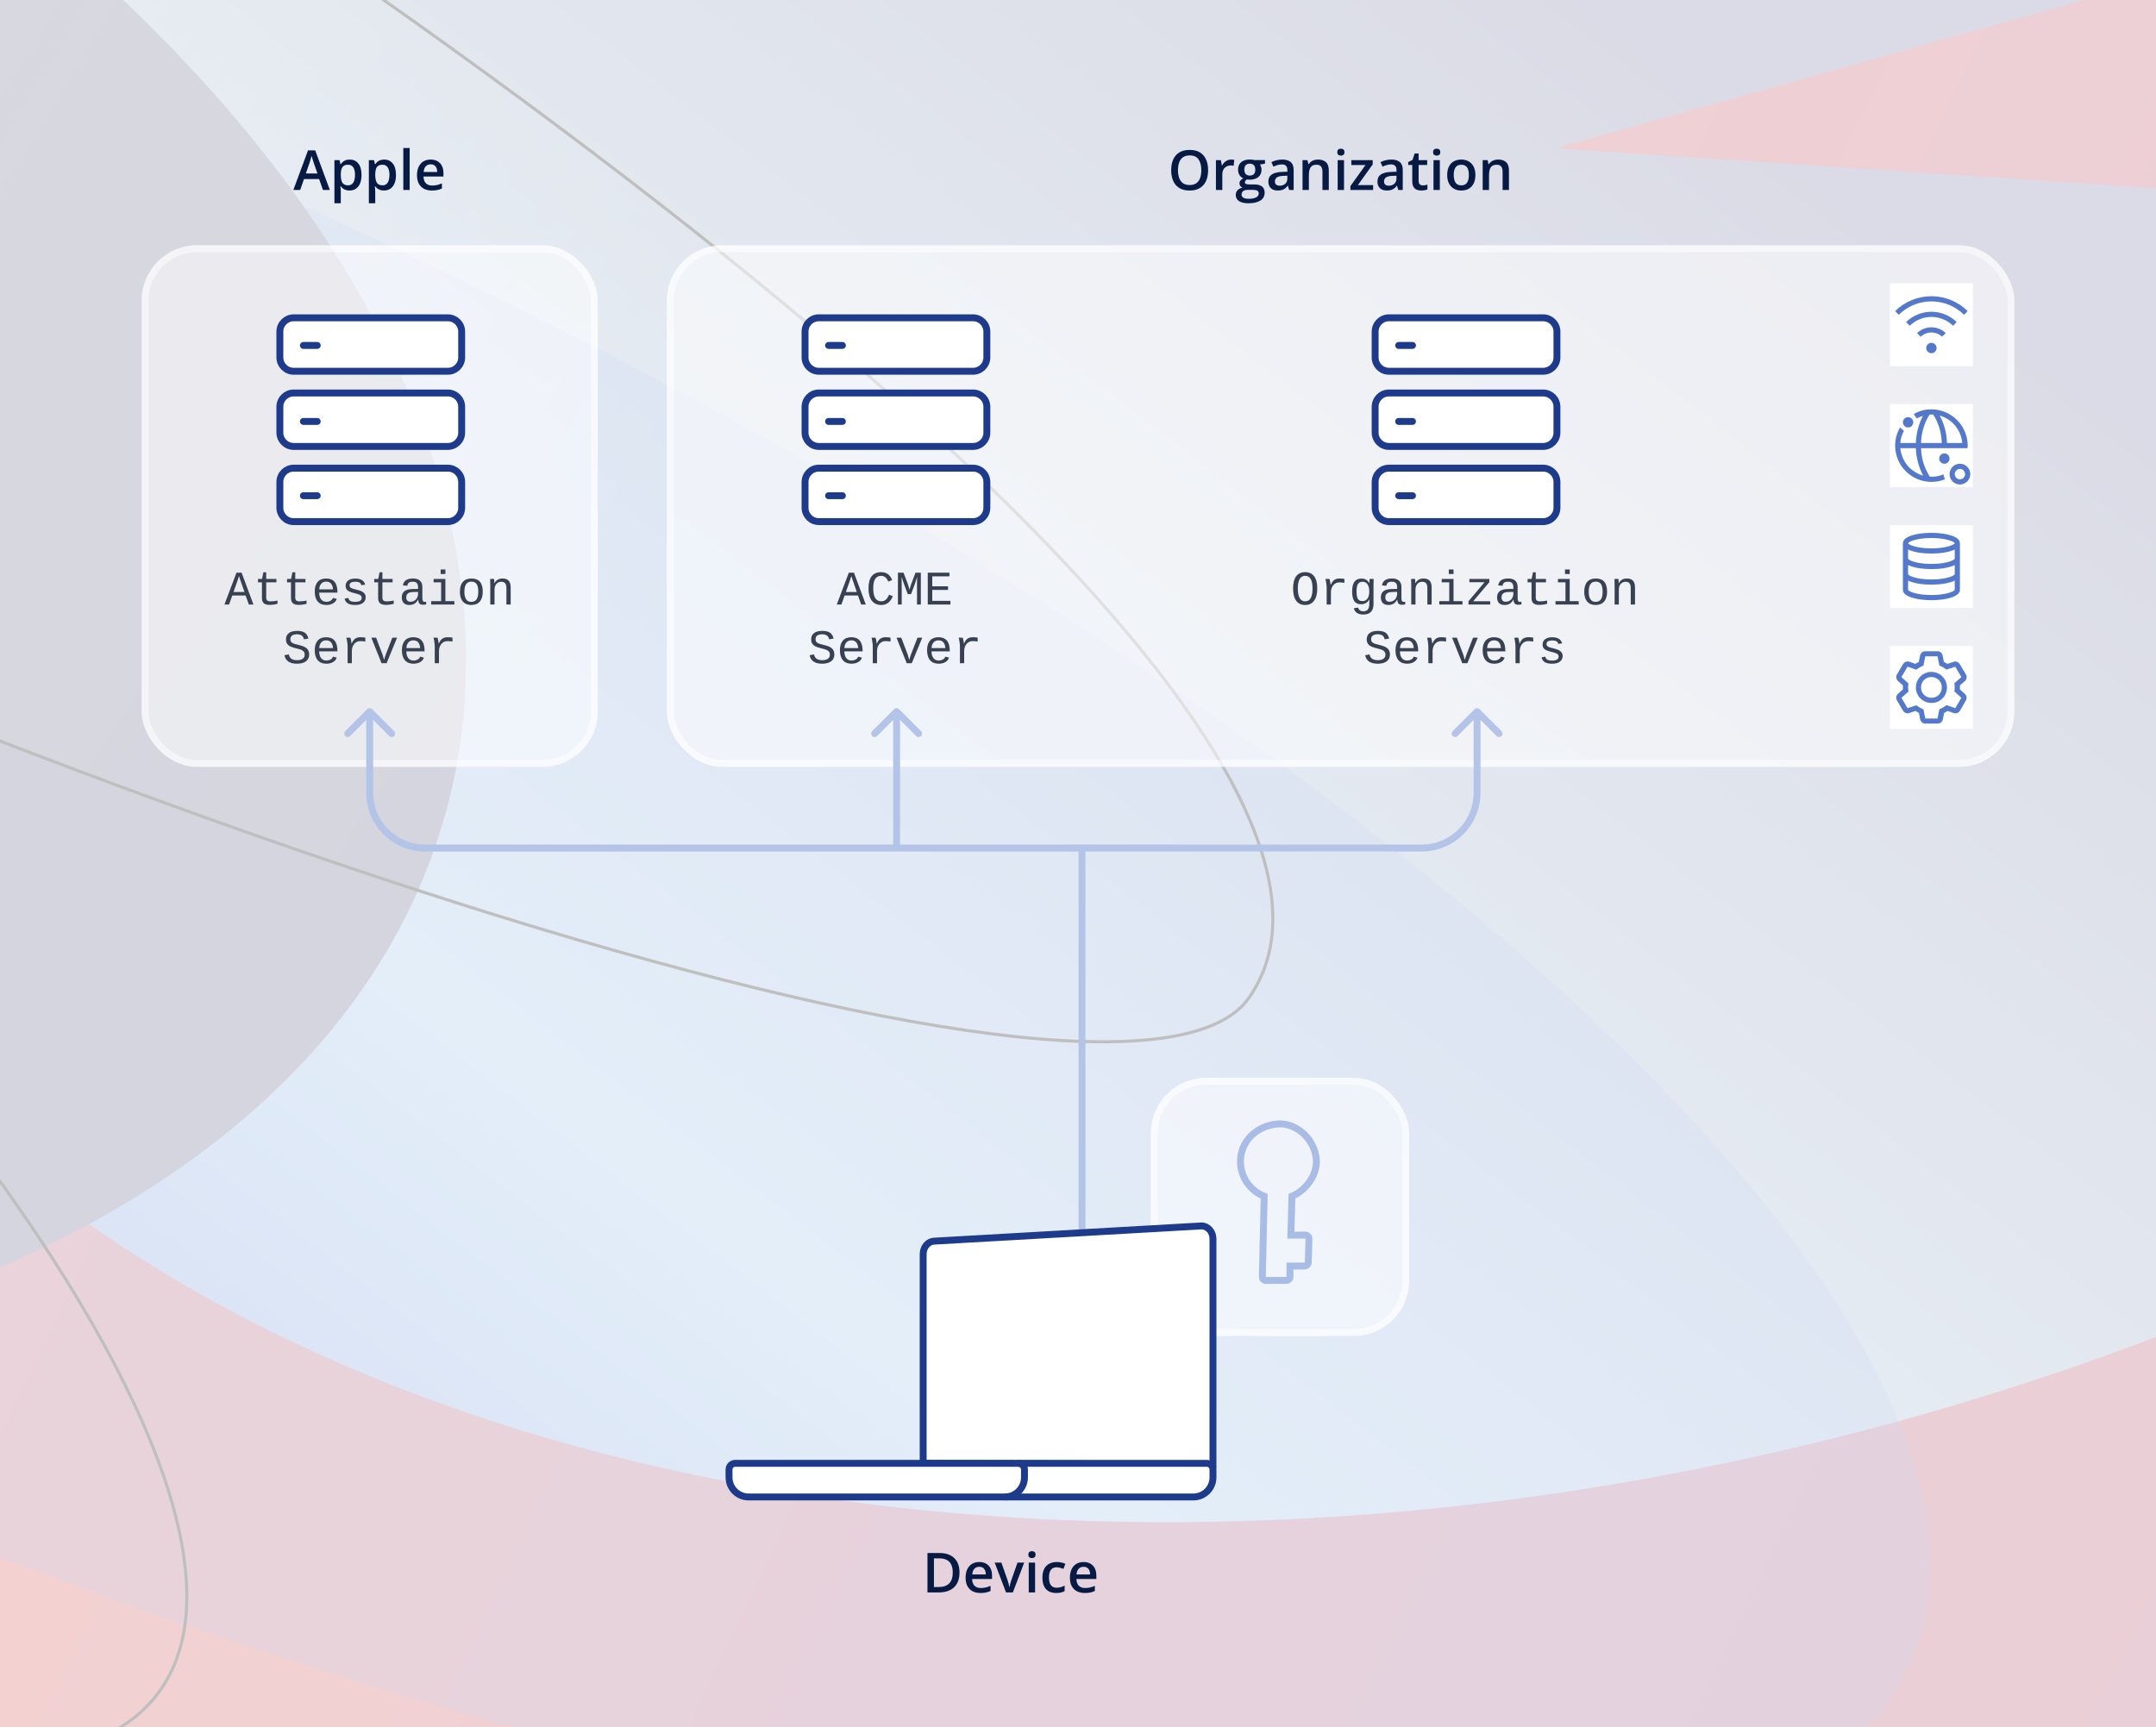 <?xml version="1.0" encoding="utf-8"?>
<svg xmlns="http://www.w3.org/2000/svg" width="624" height="500" viewBox="0 0 624 500" fill="none">
<g clip-path="url(#clip0_4994_54834)">
<rect width="624" height="500" fill="white"/>
<g opacity="0.25" clip-path="url(#clip1_4994_54834)">
<rect width="900" height="506.25" transform="translate(-263 -2.875)" fill="white"/>
<rect x="-323.418" y="503.089" width="507.641" height="1082.97" transform="rotate(-90 -323.418 503.089)" fill="url(#paint0_linear_4994_54834)"/>
<g filter="url(#filter0_f_4994_54834)">
<path d="M992.889 -109.388C967.684 -199.181 894.786 -272.234 787.964 -314.746C681.143 -357.259 547.793 -366.288 413.106 -340.127C278.418 -313.967 151.718 -254.429 56.938 -172.759C-37.842 -91.09 -94.139 7.057 -101.319 103.14C-108.498 199.223 -66.064 286.591 17.97 348.74C102.003 410.889 221.817 443.516 354.778 440.457C487.739 437.399 624.643 398.867 739.627 332.14C854.612 265.414 939.716 175.112 978.865 78.294L450.251 42.926L992.889 -109.388Z" fill="url(#paint1_linear_4994_54834)" style="mix-blend-mode:multiply"/>
</g>
<g style="mix-blend-mode:overlay" filter="url(#filter1_f_4994_54834)">
<ellipse cx="-10.065" cy="232.756" rx="615.481" ry="197.993" transform="rotate(23.802 -10.065 232.756)" fill="#366ADD" fill-opacity="0.25" style="mix-blend-mode:multiply"/>
</g>
<g style="mix-blend-mode:overlay" filter="url(#filter2_f_4994_54834)">
<path d="M129.157 234.691C89.316 381.318 -147.297 444.667 -399.333 376.185C-651.368 307.702 -823.386 133.322 -783.545 -13.306C-743.704 -159.933 -507.091 -223.282 -255.055 -154.8C-3.02 -86.317 168.998 88.063 129.157 234.691Z" fill="#54587B"/>
</g>
<g style="mix-blend-mode:plus-lighter">
<g filter="url(#filter3_f_4994_54834)">
<ellipse cx="135.932" cy="495.59" rx="135.932" ry="495.59" transform="matrix(0.649 -0.761 0.791 0.611 -828.02 -10.052)" fill="url(#paint2_linear_4994_54834)" fill-opacity="0.3"/>
<path d="M-259.735 86.251C-151.439 169.876 -63.274 257.153 -8.274 330.65C19.229 367.401 38.423 400.686 47.705 428.332C56.993 455.999 56.316 477.892 44.296 491.998C32.277 506.104 9.914 511.252 -20.439 508.307C-50.77 505.365 -88.942 494.352 -132.39 476.316C-219.281 440.246 -327.178 376.127 -435.474 292.502C-543.77 208.877 -631.935 121.6 -686.935 48.103C-714.438 11.352 -733.632 -21.933 -742.913 -49.578C-752.202 -77.245 -751.524 -99.138 -739.505 -113.244C-727.486 -127.35 -705.123 -132.498 -674.769 -129.554C-644.439 -126.611 -606.267 -115.599 -562.819 -97.563C-475.928 -61.493 -368.031 2.626 -259.735 86.251Z" stroke="black" stroke-width="0.896"/>
</g>
<g filter="url(#filter4_f_4994_54834)">
<path d="M-305.999 79.563C-558.22 -45.791 -706.943 -245.865 -661.226 -311.627C-615.51 -377.389 -347.251 -288.865 -62.053 -113.903C223.145 61.059 407.627 223.268 361.91 289.03C326.724 339.645 9.995 236.613 -305.999 79.563Z" fill="url(#paint3_radial_4994_54834)" fill-opacity="0.12"/>
<path d="M-305.779 79.176C-431.838 16.524 -532.026 -64.797 -594.979 -138.658C-626.457 -175.59 -648.612 -210.641 -660.045 -240.545C-671.486 -270.473 -672.147 -295.134 -660.844 -311.393C-649.567 -327.615 -624.474 -334.429 -588.459 -332.645C-552.486 -330.863 -505.801 -320.509 -451.605 -302.624C-343.218 -266.858 -204.887 -201.004 -62.309 -113.535C80.279 -26.061 197.671 58.214 273.696 128.828C311.712 164.138 339.361 196.012 354.652 223.145C369.955 250.298 372.81 272.568 361.529 288.796C357.243 294.96 348.616 298.857 336.015 300.571C323.429 302.283 306.984 301.802 287.213 299.307C247.676 294.317 194.943 281.285 133.413 261.757C10.361 222.703 -147.797 157.693 -305.779 79.176Z" stroke="black" stroke-width="0.896"/>
</g>
<g filter="url(#filter5_f_4994_54834)">
<ellipse cx="195.962" cy="670.685" rx="195.962" ry="670.685" transform="matrix(0.327 -0.945 0.961 0.277 -578.064 -263.24)" fill="url(#paint4_linear_4994_54834)" fill-opacity="0.15"/>
<path d="M194.575 -447.593C372.521 -396.36 526.426 -329.26 631.407 -262.2C683.9 -228.668 724.139 -195.16 749.038 -163.669C773.948 -132.164 783.438 -102.768 774.655 -77.412C765.872 -52.056 739.584 -32.961 699.347 -20.214C659.125 -7.471 605.076 -1.11 540.98 -1.145C412.795 -1.216 244.533 -26.871 66.587 -78.103C-111.359 -129.336 -265.265 -196.436 -370.246 -263.496C-422.739 -297.028 -462.977 -330.536 -487.877 -362.028C-512.786 -393.532 -522.276 -422.928 -513.493 -448.284C-504.71 -473.64 -478.423 -492.735 -438.185 -505.483C-397.963 -518.225 -343.914 -524.587 -279.818 -524.551C-151.633 -524.48 16.629 -498.825 194.575 -447.593Z" stroke="black" stroke-width="0.896"/>
</g>
</g>
</g>
<g filter="url(#filter6_d_4994_54834)">
<rect x="42.75" y="73" width="128.503" height="147" rx="14.5" fill="white" fill-opacity="0.01" shape-rendering="crispEdges"/>
</g>
<rect x="41" y="71" width="132" height="151" rx="16.004" fill="white" fill-opacity="0.5"/>
<rect x="42" y="72" width="130" height="149" rx="15.004" stroke="white" stroke-opacity="0.5" stroke-width="2"/>
<path d="M81 103.476V96C81 93.791 82.791 92 85 92H129.619C131.828 92 133.619 93.791 133.619 96V103.476C133.619 105.685 131.828 107.476 129.619 107.476H85C82.791 107.476 81 105.685 81 103.476Z" fill="white"/>
<path d="M81 125.238V117.762C81 115.553 82.791 113.762 85 113.762H129.619C131.828 113.762 133.619 115.553 133.619 117.762V125.238C133.619 127.447 131.828 129.238 129.619 129.238H85C82.791 129.238 81 127.447 81 125.238Z" fill="white"/>
<path d="M81 147V139.524C81 137.315 82.791 135.524 85 135.524H129.619C131.828 135.524 133.619 137.315 133.619 139.524V147C133.619 149.209 131.828 151 129.619 151H85C82.791 151 81 149.209 81 147Z" fill="white"/>
<path d="M87.809 100H91.809M87.809 122H91.809M87.809 143.5H91.809M133.619 139.524V147C133.619 149.209 131.828 151 129.619 151H85C82.791 151 81 149.209 81 147V139.524C81 137.315 82.791 135.524 85 135.524H129.619C131.828 135.524 133.619 137.315 133.619 139.524ZM133.619 117.762V125.238C133.619 127.447 131.828 129.238 129.619 129.238H85C82.791 129.238 81 127.447 81 125.238V117.762C81 115.553 82.791 113.762 85 113.762H129.619C131.828 113.762 133.619 115.553 133.619 117.762ZM133.619 96V103.476C133.619 105.685 131.828 107.476 129.619 107.476H85C82.791 107.476 81 105.685 81 103.476V96C81 93.791 82.791 92 85 92H129.619C131.828 92 133.619 93.791 133.619 96Z" stroke="#1E3A8A" stroke-width="2" stroke-linecap="round"/>
<path d="M72.027 175L71.084 172.389H67.235L66.299 175H64.959L68.445 165.778H69.929L73.353 175H72.027ZM69.17 166.763L69.088 167.029L68.616 168.479L67.584 171.37H70.749L69.566 167.952L69.17 166.763ZM74.666 168.574V167.604H75.828L76.225 165.676H77.045V167.604H79.998V168.574H77.045V173.031C77.045 173.391 77.141 173.658 77.332 173.831C77.528 174.004 77.847 174.091 78.289 174.091C78.9 174.091 79.576 174.013 80.319 173.858V174.795C79.549 175.005 78.786 175.109 78.029 175.109C77.291 175.109 76.737 174.954 76.368 174.645C75.999 174.33 75.814 173.836 75.814 173.161V168.574H74.666ZM83.074 168.574V167.604H84.236L84.633 165.676H85.453V167.604H88.406V168.574H85.453V173.031C85.453 173.391 85.549 173.658 85.74 173.831C85.936 174.004 86.255 174.091 86.697 174.091C87.308 174.091 87.985 174.013 88.728 173.858V174.795C87.957 175.005 87.194 175.109 86.438 175.109C85.699 175.109 85.145 174.954 84.776 174.645C84.407 174.33 84.223 173.836 84.223 173.161V168.574H83.074ZM92.385 171.562C92.385 172.391 92.567 173.04 92.932 173.51C93.301 173.979 93.804 174.214 94.442 174.214C94.912 174.214 95.322 174.114 95.673 173.913C96.028 173.708 96.265 173.43 96.384 173.079L97.464 173.387C97.263 173.952 96.894 174.385 96.356 174.686C95.823 174.986 95.185 175.137 94.442 175.137C93.367 175.137 92.54 174.802 91.961 174.132C91.382 173.462 91.093 172.503 91.093 171.254C91.093 170.037 91.375 169.103 91.94 168.451C92.51 167.795 93.33 167.467 94.401 167.467C95.472 167.467 96.284 167.793 96.835 168.444C97.386 169.096 97.662 170.08 97.662 171.397V171.562H92.385ZM94.415 168.376C93.804 168.376 93.321 168.576 92.966 168.978C92.61 169.374 92.421 169.921 92.398 170.618H96.391C96.263 169.123 95.605 168.376 94.415 168.376ZM105.838 172.888C105.838 173.59 105.571 174.141 105.038 174.542C104.509 174.938 103.776 175.137 102.837 175.137C101.898 175.137 101.183 174.991 100.69 174.699C100.203 174.403 99.884 173.938 99.733 173.305L100.82 173.093C100.907 173.485 101.091 173.772 101.374 173.954C101.661 174.132 102.149 174.221 102.837 174.221C104.067 174.221 104.683 173.831 104.683 173.052C104.683 172.76 104.571 172.525 104.348 172.348C104.124 172.165 103.783 172.017 103.322 171.903C102.119 171.607 101.356 171.375 101.032 171.206C100.709 171.037 100.46 170.828 100.287 170.577C100.114 170.322 100.027 170.005 100.027 169.627C100.027 168.957 100.269 168.433 100.752 168.055C101.235 167.676 101.935 167.487 102.851 167.487C103.653 167.487 104.293 167.64 104.771 167.945C105.25 168.246 105.549 168.686 105.667 169.265L104.56 169.401C104.509 169.073 104.348 168.825 104.074 168.656C103.801 168.488 103.393 168.403 102.851 168.403C101.734 168.403 101.176 168.747 101.176 169.436C101.176 169.709 101.269 169.928 101.456 170.092C101.647 170.256 101.953 170.388 102.372 170.488L103.186 170.7C103.928 170.882 104.462 171.062 104.785 171.24C105.113 171.418 105.371 171.641 105.558 171.91C105.744 172.174 105.838 172.5 105.838 172.888ZM108.299 168.574V167.604H109.461L109.857 165.676H110.678V167.604H113.631V168.574H110.678V173.031C110.678 173.391 110.773 173.658 110.965 173.831C111.161 174.004 111.48 174.091 111.922 174.091C112.533 174.091 113.209 174.013 113.952 173.858V174.795C113.182 175.005 112.419 175.109 111.662 175.109C110.924 175.109 110.37 174.954 110.001 174.645C109.632 174.33 109.447 173.836 109.447 173.161V168.574H108.299ZM122.935 174.241C123.053 174.241 123.188 174.225 123.338 174.193V174.959C123.028 175.032 122.711 175.068 122.388 175.068C121.932 175.068 121.599 174.95 121.39 174.713C121.185 174.471 121.068 174.095 121.041 173.585H121C120.704 174.136 120.353 174.533 119.947 174.774C119.546 175.016 119.049 175.137 118.457 175.137C117.737 175.137 117.195 174.941 116.83 174.549C116.465 174.157 116.283 173.619 116.283 172.936C116.283 171.345 117.318 170.538 119.387 170.516L121 170.488V170.085C121 169.488 120.879 169.06 120.638 168.8C120.396 168.535 120.011 168.403 119.482 168.403C118.945 168.403 118.557 168.499 118.32 168.69C118.083 168.882 117.942 169.178 117.896 169.579L116.611 169.463C116.821 168.132 117.785 167.467 119.503 167.467C120.414 167.467 121.098 167.681 121.554 168.109C122.014 168.533 122.244 169.148 122.244 169.955V173.141C122.244 173.505 122.292 173.781 122.388 173.968C122.483 174.15 122.666 174.241 122.935 174.241ZM118.771 174.2C119.209 174.2 119.596 174.095 119.934 173.886C120.271 173.676 120.533 173.396 120.72 173.045C120.907 172.694 121 172.332 121 171.958V171.35L119.701 171.377C119.163 171.386 118.753 171.445 118.471 171.555C118.188 171.664 117.967 171.833 117.808 172.061C117.653 172.284 117.575 172.582 117.575 172.956C117.575 173.33 117.675 173.631 117.876 173.858C118.081 174.086 118.38 174.2 118.771 174.2ZM128.909 174.029H131.507V175H124.794V174.029H127.679V168.574H125.498V167.604H128.909V174.029ZM127.542 166.168V164.855H128.909V166.168H127.542ZM139.724 171.295C139.724 172.539 139.437 173.492 138.862 174.152C138.293 174.809 137.468 175.137 136.388 175.137C135.33 175.137 134.519 174.804 133.954 174.139C133.394 173.473 133.113 172.525 133.113 171.295C133.113 170.023 133.4 169.069 133.975 168.431C134.553 167.788 135.371 167.467 136.429 167.467C137.541 167.467 138.368 167.784 138.91 168.417C139.452 169.05 139.724 170.01 139.724 171.295ZM138.432 171.295C138.432 170.315 138.274 169.584 137.96 169.101C137.65 168.618 137.146 168.376 136.449 168.376C135.743 168.376 135.226 168.622 134.897 169.114C134.569 169.606 134.405 170.333 134.405 171.295C134.405 172.252 134.569 172.981 134.897 173.482C135.226 173.979 135.718 174.228 136.374 174.228C137.099 174.228 137.623 173.984 137.946 173.496C138.27 173.008 138.432 172.275 138.432 171.295ZM146.566 175V170.249C146.566 169.629 146.446 169.169 146.204 168.868C145.967 168.567 145.587 168.417 145.062 168.417C144.497 168.417 144.033 168.624 143.668 169.039C143.308 169.449 143.128 170.007 143.128 170.714V175H141.897V169.183C141.897 168.321 141.884 167.795 141.856 167.604H143.019C143.023 167.626 143.028 167.688 143.032 167.788C143.037 167.888 143.041 168.005 143.046 168.137C143.055 168.264 143.064 168.508 143.073 168.868H143.094C143.572 167.934 144.361 167.467 145.459 167.467C146.247 167.467 146.835 167.681 147.223 168.109C147.61 168.533 147.804 169.187 147.804 170.071V175H146.566ZM89.486 189.471C89.486 190.309 89.179 190.963 88.564 191.433C87.953 191.902 87.08 192.137 85.945 192.137C83.863 192.137 82.653 191.321 82.315 189.689L83.58 189.437C83.708 190.024 83.972 190.453 84.373 190.722C84.774 190.986 85.31 191.118 85.98 191.118C86.704 191.118 87.253 190.977 87.627 190.694C88.005 190.412 88.194 190.011 88.194 189.491C88.194 189.172 88.119 188.912 87.969 188.712C87.823 188.511 87.629 188.347 87.388 188.22C87.146 188.092 86.873 187.99 86.567 187.912C86.267 187.83 85.961 187.75 85.651 187.673C84.918 187.481 84.394 187.311 84.079 187.16C83.769 187.01 83.521 186.839 83.334 186.647C83.147 186.451 83.006 186.228 82.91 185.978C82.814 185.727 82.767 185.433 82.767 185.096C82.767 184.307 83.042 183.701 83.594 183.277C84.15 182.849 84.945 182.635 85.98 182.635C86.946 182.635 87.684 182.803 88.194 183.141C88.705 183.478 89.06 184.048 89.261 184.85L87.976 185.075C87.866 184.565 87.647 184.196 87.319 183.968C86.991 183.735 86.542 183.619 85.973 183.619C84.683 183.619 84.038 184.104 84.038 185.075C84.038 185.349 84.097 185.572 84.216 185.745C84.339 185.914 84.503 186.055 84.708 186.169C84.918 186.278 85.159 186.369 85.433 186.442C85.711 186.515 86.007 186.593 86.321 186.675C86.955 186.834 87.41 186.969 87.689 187.078C87.966 187.183 88.213 187.304 88.427 187.44C88.645 187.577 88.832 187.739 88.987 187.926C89.142 188.113 89.263 188.331 89.35 188.582C89.441 188.833 89.486 189.129 89.486 189.471ZM92.385 188.562C92.385 189.391 92.567 190.04 92.932 190.51C93.301 190.979 93.804 191.214 94.442 191.214C94.912 191.214 95.322 191.114 95.673 190.913C96.028 190.708 96.265 190.43 96.384 190.079L97.464 190.387C97.263 190.952 96.894 191.385 96.356 191.686C95.823 191.986 95.185 192.137 94.442 192.137C93.367 192.137 92.54 191.802 91.961 191.132C91.382 190.462 91.093 189.503 91.093 188.254C91.093 187.037 91.375 186.103 91.94 185.451C92.51 184.795 93.33 184.467 94.401 184.467C95.472 184.467 96.284 184.793 96.835 185.444C97.386 186.096 97.662 187.08 97.662 188.397V188.562H92.385ZM94.415 185.376C93.804 185.376 93.321 185.576 92.966 185.978C92.61 186.374 92.421 186.921 92.398 187.618H96.391C96.263 186.123 95.605 185.376 94.415 185.376ZM105.735 185.725C105.225 185.638 104.742 185.595 104.286 185.595C103.552 185.595 102.96 185.87 102.509 186.422C102.058 186.973 101.832 187.675 101.832 188.527V192H100.602V187.208C100.602 186.862 100.57 186.454 100.506 185.984C100.447 185.515 100.36 185.055 100.246 184.604H101.415C101.597 185.232 101.707 185.802 101.743 186.312H101.777C102.005 185.802 102.229 185.428 102.447 185.191C102.666 184.95 102.926 184.77 103.227 184.651C103.527 184.528 103.894 184.467 104.327 184.467C104.801 184.467 105.271 184.506 105.735 184.583V185.725ZM111.888 192H110.432L107.472 184.604H108.853L110.685 189.416L110.801 189.778L111.156 191.036L111.396 190.236L111.662 189.43L113.549 184.604H114.923L111.888 192ZM117.609 188.562C117.609 189.391 117.792 190.04 118.156 190.51C118.525 190.979 119.029 191.214 119.667 191.214C120.136 191.214 120.547 191.114 120.897 190.913C121.253 190.708 121.49 190.43 121.608 190.079L122.688 190.387C122.488 190.952 122.119 191.385 121.581 191.686C121.048 191.986 120.41 192.137 119.667 192.137C118.591 192.137 117.764 191.802 117.186 191.132C116.607 190.462 116.317 189.503 116.317 188.254C116.317 187.037 116.6 186.103 117.165 185.451C117.735 184.795 118.555 184.467 119.626 184.467C120.697 184.467 121.508 184.793 122.06 185.444C122.611 186.096 122.887 187.08 122.887 188.397V188.562H117.609ZM119.64 185.376C119.029 185.376 118.546 185.576 118.19 185.978C117.835 186.374 117.646 186.921 117.623 187.618H121.615C121.488 186.123 120.829 185.376 119.64 185.376ZM130.96 185.725C130.45 185.638 129.966 185.595 129.511 185.595C128.777 185.595 128.185 185.87 127.733 186.422C127.282 186.973 127.057 187.675 127.057 188.527V192H125.826V187.208C125.826 186.862 125.794 186.454 125.73 185.984C125.671 185.515 125.585 185.055 125.471 184.604H126.64C126.822 185.232 126.931 185.802 126.968 186.312H127.002C127.23 185.802 127.453 185.428 127.672 185.191C127.891 184.95 128.15 184.77 128.451 184.651C128.752 184.528 129.119 184.467 129.552 184.467C130.026 184.467 130.495 184.506 130.96 184.583V185.725Z" fill="#374151"/>
<g filter="url(#filter7_d_4994_54834)">
<rect x="195" y="73" width="386" height="147" rx="14" fill="white" fill-opacity="0.01" shape-rendering="crispEdges"/>
</g>
<rect x="193" y="71" width="390" height="151" rx="16.004" fill="white" fill-opacity="0.5"/>
<rect x="194" y="72" width="388" height="149" rx="15.004" stroke="white" stroke-opacity="0.5" stroke-width="2"/>
<path d="M233 103.476V96C233 93.791 234.791 92 237 92H281.619C283.828 92 285.619 93.791 285.619 96V103.476C285.619 105.685 283.828 107.476 281.619 107.476H237C234.791 107.476 233 105.685 233 103.476Z" fill="white"/>
<path d="M233 125.238V117.762C233 115.553 234.791 113.762 237 113.762H281.619C283.828 113.762 285.619 115.553 285.619 117.762V125.238C285.619 127.447 283.828 129.238 281.619 129.238H237C234.791 129.238 233 127.447 233 125.238Z" fill="white"/>
<path d="M233 147V139.524C233 137.315 234.791 135.524 237 135.524H281.619C283.828 135.524 285.619 137.315 285.619 139.524V147C285.619 149.209 283.828 151 281.619 151H237C234.791 151 233 149.209 233 147Z" fill="white"/>
<path d="M239.809 100H243.809M239.809 122H243.809M239.809 143.5H243.809M285.619 139.524V147C285.619 149.209 283.828 151 281.619 151H237C234.791 151 233 149.209 233 147V139.524C233 137.315 234.791 135.524 237 135.524H281.619C283.828 135.524 285.619 137.315 285.619 139.524ZM285.619 117.762V125.238C285.619 127.447 283.828 129.238 281.619 129.238H237C234.791 129.238 233 127.447 233 125.238V117.762C233 115.553 234.791 113.762 237 113.762H281.619C283.828 113.762 285.619 115.553 285.619 117.762ZM285.619 96V103.476C285.619 105.685 283.828 107.476 281.619 107.476H237C234.791 107.476 233 105.685 233 103.476V96C233 93.791 234.791 92 237 92H281.619C283.828 92 285.619 93.791 285.619 96Z" stroke="#1E3A8A" stroke-width="2" stroke-linecap="round"/>
<path d="M398 103.476V96C398 93.791 399.791 92 402 92H446.619C448.828 92 450.619 93.791 450.619 96V103.476C450.619 105.685 448.828 107.476 446.619 107.476H402C399.791 107.476 398 105.685 398 103.476Z" fill="white"/>
<path d="M398 125.238V117.762C398 115.553 399.791 113.762 402 113.762H446.619C448.828 113.762 450.619 115.553 450.619 117.762V125.238C450.619 127.447 448.828 129.238 446.619 129.238H402C399.791 129.238 398 127.447 398 125.238Z" fill="white"/>
<path d="M398 147V139.524C398 137.315 399.791 135.524 402 135.524H446.619C448.828 135.524 450.619 137.315 450.619 139.524V147C450.619 149.209 448.828 151 446.619 151H402C399.791 151 398 149.209 398 147Z" fill="white"/>
<path d="M404.809 100H408.809M404.809 122H408.809M404.809 143.5H408.809M450.619 139.524V147C450.619 149.209 448.828 151 446.619 151H402C399.791 151 398 149.209 398 147V139.524C398 137.315 399.791 135.524 402 135.524H446.619C448.828 135.524 450.619 137.315 450.619 139.524ZM450.619 117.762V125.238C450.619 127.447 448.828 129.238 446.619 129.238H402C399.791 129.238 398 127.447 398 125.238V117.762C398 115.553 399.791 113.762 402 113.762H446.619C448.828 113.762 450.619 115.553 450.619 117.762ZM450.619 96V103.476C450.619 105.685 448.828 107.476 446.619 107.476H402C399.791 107.476 398 105.685 398 103.476V96C398 93.791 399.791 92 402 92H446.619C448.828 92 450.619 93.791 450.619 96Z" stroke="#1E3A8A" stroke-width="2" stroke-linecap="round"/>
<path d="M249.252 175L248.309 172.389H244.46L243.523 175H242.184L245.67 165.778H247.153L250.578 175H249.252ZM246.395 166.763L246.312 167.029L245.841 168.479L244.809 171.37H247.974L246.791 167.952L246.395 166.763ZM252.738 170.345C252.738 171.589 252.932 172.523 253.319 173.147C253.711 173.767 254.308 174.077 255.11 174.077C255.571 174.077 255.988 173.922 256.361 173.612C256.735 173.298 257.052 172.81 257.312 172.149L258.398 172.594C257.719 174.289 256.619 175.137 255.097 175.137C253.898 175.137 252.975 174.724 252.328 173.899C251.686 173.075 251.364 171.89 251.364 170.345C251.364 167.205 252.586 165.635 255.028 165.635C256.573 165.635 257.635 166.398 258.214 167.925L257.065 168.369C256.897 167.854 256.632 167.449 256.272 167.152C255.917 166.852 255.505 166.701 255.035 166.701C254.256 166.701 253.677 166.995 253.299 167.583C252.925 168.171 252.738 169.091 252.738 170.345ZM265.405 175V169.066C265.405 168.451 265.412 167.993 265.426 167.692L265.446 167.009C265.155 167.948 264.938 168.611 264.797 168.998L263.676 171.992H262.739L261.604 168.998C261.522 168.788 261.304 168.125 260.948 167.009L260.976 169.066V175H259.882V165.778H261.502L262.767 169.121C262.862 169.363 263.017 169.889 263.231 170.7L263.409 170.085L263.71 169.128L264.975 165.778H266.513V175H265.405ZM268.516 175V165.778H274.798V166.845H269.821V169.729H274.388V170.782H269.821V173.934H275.078V175H268.516ZM241.486 189.471C241.486 190.309 241.179 190.963 240.563 191.433C239.953 191.902 239.08 192.137 237.945 192.137C235.863 192.137 234.653 191.321 234.315 189.689L235.58 189.437C235.708 190.024 235.972 190.453 236.373 190.722C236.774 190.986 237.31 191.118 237.979 191.118C238.704 191.118 239.253 190.977 239.627 190.694C240.005 190.412 240.194 190.011 240.194 189.491C240.194 189.172 240.119 188.912 239.969 188.712C239.823 188.511 239.629 188.347 239.388 188.22C239.146 188.092 238.873 187.99 238.567 187.912C238.267 187.83 237.961 187.75 237.651 187.673C236.918 187.481 236.394 187.311 236.079 187.16C235.769 187.01 235.521 186.839 235.334 186.647C235.147 186.451 235.006 186.228 234.91 185.978C234.814 185.727 234.767 185.433 234.767 185.096C234.767 184.307 235.042 183.701 235.594 183.277C236.15 182.849 236.945 182.635 237.979 182.635C238.946 182.635 239.684 182.803 240.194 183.141C240.705 183.478 241.06 184.048 241.261 184.85L239.976 185.075C239.866 184.565 239.647 184.196 239.319 183.968C238.991 183.735 238.542 183.619 237.973 183.619C236.683 183.619 236.038 184.104 236.038 185.075C236.038 185.349 236.097 185.572 236.216 185.745C236.339 185.914 236.503 186.055 236.708 186.169C236.918 186.278 237.159 186.369 237.433 186.442C237.711 186.515 238.007 186.593 238.321 186.675C238.955 186.834 239.41 186.969 239.688 187.078C239.966 187.183 240.213 187.304 240.427 187.44C240.646 187.577 240.832 187.739 240.987 187.926C241.142 188.113 241.263 188.331 241.35 188.582C241.441 188.833 241.486 189.129 241.486 189.471ZM244.385 188.562C244.385 189.391 244.567 190.04 244.932 190.51C245.301 190.979 245.804 191.214 246.442 191.214C246.912 191.214 247.322 191.114 247.673 190.913C248.028 190.708 248.265 190.43 248.384 190.079L249.464 190.387C249.263 190.952 248.894 191.385 248.356 191.686C247.823 191.986 247.185 192.137 246.442 192.137C245.367 192.137 244.54 191.802 243.961 191.132C243.382 190.462 243.093 189.503 243.093 188.254C243.093 187.037 243.375 186.103 243.94 185.451C244.51 184.795 245.33 184.467 246.401 184.467C247.472 184.467 248.284 184.793 248.835 185.444C249.386 186.096 249.662 187.08 249.662 188.397V188.562H244.385ZM246.415 185.376C245.804 185.376 245.321 185.576 244.966 185.978C244.61 186.374 244.421 186.921 244.398 187.618H248.391C248.263 186.123 247.604 185.376 246.415 185.376ZM257.735 185.725C257.225 185.638 256.742 185.595 256.286 185.595C255.552 185.595 254.96 185.87 254.509 186.422C254.058 186.973 253.832 187.675 253.832 188.527V192H252.602V187.208C252.602 186.862 252.57 186.454 252.506 185.984C252.447 185.515 252.36 185.055 252.246 184.604H253.415C253.597 185.232 253.707 185.802 253.743 186.312H253.777C254.005 185.802 254.229 185.428 254.447 185.191C254.666 184.95 254.926 184.77 255.227 184.651C255.527 184.528 255.894 184.467 256.327 184.467C256.801 184.467 257.271 184.506 257.735 184.583V185.725ZM263.888 192H262.432L259.472 184.604H260.853L262.685 189.416L262.801 189.778L263.156 191.036L263.396 190.236L263.662 189.43L265.549 184.604H266.923L263.888 192ZM269.609 188.562C269.609 189.391 269.792 190.04 270.156 190.51C270.525 190.979 271.029 191.214 271.667 191.214C272.136 191.214 272.547 191.114 272.897 190.913C273.253 190.708 273.49 190.43 273.608 190.079L274.688 190.387C274.488 190.952 274.119 191.385 273.581 191.686C273.048 191.986 272.41 192.137 271.667 192.137C270.591 192.137 269.764 191.802 269.186 191.132C268.607 190.462 268.317 189.503 268.317 188.254C268.317 187.037 268.6 186.103 269.165 185.451C269.735 184.795 270.555 184.467 271.626 184.467C272.697 184.467 273.508 184.793 274.06 185.444C274.611 186.096 274.887 187.08 274.887 188.397V188.562H269.609ZM271.64 185.376C271.029 185.376 270.546 185.576 270.19 185.978C269.835 186.374 269.646 186.921 269.623 187.618H273.615C273.488 186.123 272.829 185.376 271.64 185.376ZM282.96 185.725C282.45 185.638 281.966 185.595 281.511 185.595C280.777 185.595 280.185 185.87 279.733 186.422C279.282 186.973 279.057 187.675 279.057 188.527V192H277.826V187.208C277.826 186.862 277.794 186.454 277.73 185.984C277.671 185.515 277.585 185.055 277.471 184.604H278.64C278.822 185.232 278.931 185.802 278.968 186.312H279.002C279.23 185.802 279.453 185.428 279.672 185.191C279.891 184.95 280.15 184.77 280.451 184.651C280.752 184.528 281.119 184.467 281.552 184.467C282.026 184.467 282.495 184.506 282.96 184.583V185.725Z" fill="#374151"/>
<path d="M381.248 170.345C381.248 171.881 380.945 173.063 380.339 173.893C379.737 174.722 378.871 175.137 377.741 175.137C376.606 175.137 375.741 174.729 375.144 173.913C374.547 173.097 374.248 171.908 374.248 170.345C374.248 168.809 374.544 167.64 375.137 166.838C375.729 166.036 376.602 165.635 377.755 165.635C378.881 165.635 379.744 166.031 380.346 166.824C380.947 167.613 381.248 168.786 381.248 170.345ZM379.874 170.345C379.874 167.916 379.168 166.701 377.755 166.701C376.333 166.701 375.622 167.916 375.622 170.345C375.622 171.575 375.802 172.505 376.162 173.134C376.522 173.763 377.051 174.077 377.748 174.077C378.491 174.077 379.031 173.758 379.368 173.12C379.705 172.482 379.874 171.557 379.874 170.345ZM389.103 168.725C388.592 168.638 388.109 168.595 387.653 168.595C386.92 168.595 386.327 168.87 385.876 169.422C385.425 169.973 385.199 170.675 385.199 171.527V175H383.969V170.208C383.969 169.862 383.937 169.454 383.873 168.984C383.814 168.515 383.727 168.055 383.613 167.604H384.782C384.965 168.232 385.074 168.802 385.11 169.312H385.145C385.372 168.802 385.596 168.428 385.814 168.191C386.033 167.95 386.293 167.77 386.594 167.651C386.895 167.528 387.261 167.467 387.694 167.467C388.168 167.467 388.638 167.506 389.103 167.583V168.725ZM394.571 177.898C393.806 177.898 393.19 177.741 392.726 177.427C392.261 177.112 391.965 176.661 391.837 176.073L393.095 175.902C393.172 176.244 393.339 176.506 393.594 176.688C393.854 176.875 394.193 176.969 394.612 176.969C395.743 176.969 396.308 176.251 396.308 174.815V173.489H396.294C396.071 173.959 395.761 174.314 395.364 174.556C394.968 174.797 394.496 174.918 393.949 174.918C393.047 174.918 392.386 174.624 391.967 174.036C391.552 173.444 391.345 172.514 391.345 171.247C391.345 169.957 391.568 169.009 392.015 168.403C392.461 167.793 393.149 167.487 394.079 167.487C394.594 167.487 395.041 167.608 395.419 167.85C395.802 168.087 396.096 168.426 396.301 168.868H396.321C396.321 168.731 396.33 168.501 396.349 168.178C396.367 167.85 396.385 167.658 396.403 167.604H397.572C397.545 167.85 397.531 168.36 397.531 169.135V174.781C397.531 175.816 397.29 176.593 396.807 177.112C396.324 177.636 395.578 177.898 394.571 177.898ZM396.308 171.233C396.308 170.354 396.137 169.663 395.795 169.162C395.453 168.656 394.984 168.403 394.387 168.403C393.762 168.403 393.311 168.622 393.033 169.06C392.755 169.493 392.616 170.217 392.616 171.233C392.616 171.922 392.673 172.466 392.787 172.867C392.906 173.264 393.088 173.553 393.334 173.735C393.58 173.918 393.924 174.009 394.366 174.009C394.754 174.009 395.093 173.902 395.385 173.688C395.681 173.469 395.909 173.152 396.068 172.737C396.228 172.318 396.308 171.817 396.308 171.233ZM406.302 174.241C406.42 174.241 406.555 174.225 406.705 174.193V174.959C406.395 175.032 406.078 175.068 405.755 175.068C405.299 175.068 404.966 174.95 404.757 174.713C404.552 174.471 404.436 174.095 404.408 173.585H404.367C404.071 174.136 403.72 174.533 403.314 174.774C402.913 175.016 402.417 175.137 401.824 175.137C401.104 175.137 400.562 174.941 400.197 174.549C399.833 174.157 399.65 173.619 399.65 172.936C399.65 171.345 400.685 170.538 402.754 170.516L404.367 170.488V170.085C404.367 169.488 404.246 169.06 404.005 168.8C403.763 168.535 403.378 168.403 402.85 168.403C402.312 168.403 401.924 168.499 401.688 168.69C401.451 168.882 401.309 169.178 401.264 169.579L399.979 169.463C400.188 168.132 401.152 167.467 402.87 167.467C403.782 167.467 404.465 167.681 404.921 168.109C405.381 168.533 405.611 169.148 405.611 169.955V173.141C405.611 173.505 405.659 173.781 405.755 173.968C405.851 174.15 406.033 174.241 406.302 174.241ZM402.139 174.2C402.576 174.2 402.964 174.095 403.301 173.886C403.638 173.676 403.9 173.396 404.087 173.045C404.274 172.694 404.367 172.332 404.367 171.958V171.35L403.068 171.377C402.531 171.386 402.12 171.445 401.838 171.555C401.555 171.664 401.334 171.833 401.175 172.061C401.02 172.284 400.942 172.582 400.942 172.956C400.942 173.33 401.043 173.631 401.243 173.858C401.448 174.086 401.747 174.2 402.139 174.2ZM413.117 175V170.249C413.117 169.629 412.996 169.169 412.755 168.868C412.518 168.567 412.137 168.417 411.613 168.417C411.048 168.417 410.583 168.624 410.219 169.039C409.859 169.449 409.679 170.007 409.679 170.714V175H408.448V169.183C408.448 168.321 408.435 167.795 408.407 167.604H409.569C409.574 167.626 409.578 167.688 409.583 167.788C409.588 167.888 409.592 168.005 409.597 168.137C409.606 168.264 409.615 168.508 409.624 168.868H409.645C410.123 167.934 410.911 167.467 412.01 167.467C412.798 167.467 413.386 167.681 413.773 168.109C414.161 168.533 414.354 169.187 414.354 170.071V175H413.117ZM420.685 174.029H423.282V175H416.569V174.029H419.454V168.574H417.273V167.604H420.685V174.029ZM419.317 166.168V164.855H420.685V166.168H419.317ZM425.005 175V174.063L429.66 168.554H425.278V167.604H431.048V168.54L426.386 174.05H431.301V175H425.005ZM439.935 174.241C440.053 174.241 440.188 174.225 440.338 174.193V174.959C440.028 175.032 439.711 175.068 439.388 175.068C438.932 175.068 438.599 174.95 438.39 174.713C438.185 174.471 438.068 174.095 438.041 173.585H438C437.704 174.136 437.353 174.533 436.947 174.774C436.546 175.016 436.049 175.137 435.457 175.137C434.737 175.137 434.195 174.941 433.83 174.549C433.465 174.157 433.283 173.619 433.283 172.936C433.283 171.345 434.318 170.538 436.387 170.516L438 170.488V170.085C438 169.488 437.879 169.06 437.638 168.8C437.396 168.535 437.011 168.403 436.482 168.403C435.945 168.403 435.557 168.499 435.32 168.69C435.083 168.882 434.942 169.178 434.896 169.579L433.611 169.463C433.821 168.132 434.785 167.467 436.503 167.467C437.414 167.467 438.098 167.681 438.554 168.109C439.014 168.533 439.244 169.148 439.244 169.955V173.141C439.244 173.505 439.292 173.781 439.388 173.968C439.483 174.15 439.666 174.241 439.935 174.241ZM435.771 174.2C436.209 174.2 436.596 174.095 436.934 173.886C437.271 173.676 437.533 173.396 437.72 173.045C437.907 172.694 438 172.332 438 171.958V171.35L436.701 171.377C436.163 171.386 435.753 171.445 435.471 171.555C435.188 171.664 434.967 171.833 434.808 172.061C434.653 172.284 434.575 172.582 434.575 172.956C434.575 173.33 434.675 173.631 434.876 173.858C435.081 174.086 435.38 174.2 435.771 174.2ZM442.115 168.574V167.604H443.277L443.674 165.676H444.494V167.604H447.447V168.574H444.494V173.031C444.494 173.391 444.59 173.658 444.781 173.831C444.977 174.004 445.296 174.091 445.738 174.091C446.349 174.091 447.026 174.013 447.769 173.858V174.795C446.998 175.005 446.235 175.109 445.479 175.109C444.74 175.109 444.187 174.954 443.817 174.645C443.448 174.33 443.264 173.836 443.264 173.161V168.574H442.115ZM454.317 174.029H456.915V175H450.202V174.029H453.087V168.574H450.906V167.604H454.317V174.029ZM452.95 166.168V164.855H454.317V166.168H452.95ZM465.132 171.295C465.132 172.539 464.845 173.492 464.271 174.152C463.701 174.809 462.876 175.137 461.796 175.137C460.739 175.137 459.927 174.804 459.362 174.139C458.802 173.473 458.521 172.525 458.521 171.295C458.521 170.023 458.809 169.069 459.383 168.431C459.962 167.788 460.78 167.467 461.837 167.467C462.949 167.467 463.776 167.784 464.318 168.417C464.861 169.05 465.132 170.01 465.132 171.295ZM463.84 171.295C463.84 170.315 463.683 169.584 463.368 169.101C463.058 168.618 462.555 168.376 461.857 168.376C461.151 168.376 460.634 168.622 460.306 169.114C459.978 169.606 459.813 170.333 459.813 171.295C459.813 172.252 459.978 172.981 460.306 173.482C460.634 173.979 461.126 174.228 461.782 174.228C462.507 174.228 463.031 173.984 463.354 173.496C463.678 173.008 463.84 172.275 463.84 171.295ZM471.975 175V170.249C471.975 169.629 471.854 169.169 471.612 168.868C471.375 168.567 470.995 168.417 470.471 168.417C469.906 168.417 469.441 168.624 469.076 169.039C468.716 169.449 468.536 170.007 468.536 170.714V175H467.306V169.183C467.306 168.321 467.292 167.795 467.265 167.604H468.427C468.431 167.626 468.436 167.688 468.44 167.788C468.445 167.888 468.45 168.005 468.454 168.137C468.463 168.264 468.472 168.508 468.481 168.868H468.502C468.98 167.934 469.769 167.467 470.867 167.467C471.656 167.467 472.243 167.681 472.631 168.109C473.018 168.533 473.212 169.187 473.212 170.071V175H471.975ZM402.282 189.471C402.282 190.309 401.975 190.963 401.359 191.433C400.749 191.902 399.876 192.137 398.741 192.137C396.659 192.137 395.449 191.321 395.111 189.689L396.376 189.437C396.504 190.024 396.768 190.453 397.169 190.722C397.57 190.986 398.105 191.118 398.775 191.118C399.5 191.118 400.049 190.977 400.423 190.694C400.801 190.412 400.99 190.011 400.99 189.491C400.99 189.172 400.915 188.912 400.765 188.712C400.619 188.511 400.425 188.347 400.184 188.22C399.942 188.092 399.669 187.99 399.363 187.912C399.062 187.83 398.757 187.75 398.447 187.673C397.714 187.481 397.189 187.311 396.875 187.16C396.565 187.01 396.317 186.839 396.13 186.647C395.943 186.451 395.802 186.228 395.706 185.978C395.61 185.727 395.562 185.433 395.562 185.096C395.562 184.307 395.838 183.701 396.39 183.277C396.946 182.849 397.741 182.635 398.775 182.635C399.742 182.635 400.48 182.803 400.99 183.141C401.501 183.478 401.856 184.048 402.057 184.85L400.771 185.075C400.662 184.565 400.443 184.196 400.115 183.968C399.787 183.735 399.338 183.619 398.769 183.619C397.479 183.619 396.834 184.104 396.834 185.075C396.834 185.349 396.893 185.572 397.012 185.745C397.135 185.914 397.299 186.055 397.504 186.169C397.714 186.278 397.955 186.369 398.229 186.442C398.507 186.515 398.803 186.593 399.117 186.675C399.751 186.834 400.206 186.969 400.484 187.078C400.762 187.183 401.008 187.304 401.223 187.44C401.441 187.577 401.628 187.739 401.783 187.926C401.938 188.113 402.059 188.331 402.146 188.582C402.237 188.833 402.282 189.129 402.282 189.471ZM405.181 188.562C405.181 189.391 405.363 190.04 405.728 190.51C406.097 190.979 406.6 191.214 407.238 191.214C407.708 191.214 408.118 191.114 408.469 190.913C408.824 190.708 409.061 190.43 409.18 190.079L410.26 190.387C410.059 190.952 409.69 191.385 409.152 191.686C408.619 191.986 407.981 192.137 407.238 192.137C406.163 192.137 405.336 191.802 404.757 191.132C404.178 190.462 403.889 189.503 403.889 188.254C403.889 187.037 404.171 186.103 404.736 185.451C405.306 184.795 406.126 184.467 407.197 184.467C408.268 184.467 409.079 184.793 409.631 185.444C410.182 186.096 410.458 187.08 410.458 188.397V188.562H405.181ZM407.211 185.376C406.6 185.376 406.117 185.576 405.762 185.978C405.406 186.374 405.217 186.921 405.194 187.618H409.187C409.059 186.123 408.4 185.376 407.211 185.376ZM418.531 185.725C418.021 185.638 417.538 185.595 417.082 185.595C416.348 185.595 415.756 185.87 415.305 186.422C414.854 186.973 414.628 187.675 414.628 188.527V192H413.397V187.208C413.397 186.862 413.366 186.454 413.302 185.984C413.243 185.515 413.156 185.055 413.042 184.604H414.211C414.393 185.232 414.503 185.802 414.539 186.312H414.573C414.801 185.802 415.024 185.428 415.243 185.191C415.462 184.95 415.722 184.77 416.022 184.651C416.323 184.528 416.69 184.467 417.123 184.467C417.597 184.467 418.066 184.506 418.531 184.583V185.725ZM424.684 192H423.228L420.268 184.604H421.648L423.48 189.416L423.597 189.778L423.952 191.036L424.191 190.236L424.458 189.43L426.345 184.604H427.719L424.684 192ZM430.405 188.562C430.405 189.391 430.588 190.04 430.952 190.51C431.321 190.979 431.825 191.214 432.463 191.214C432.932 191.214 433.342 191.114 433.693 190.913C434.049 190.708 434.286 190.43 434.404 190.079L435.484 190.387C435.284 190.952 434.915 191.385 434.377 191.686C433.844 191.986 433.206 192.137 432.463 192.137C431.387 192.137 430.56 191.802 429.981 191.132C429.403 190.462 429.113 189.503 429.113 188.254C429.113 187.037 429.396 186.103 429.961 185.451C430.531 184.795 431.351 184.467 432.422 184.467C433.493 184.467 434.304 184.793 434.855 185.444C435.407 186.096 435.683 187.08 435.683 188.397V188.562H430.405ZM432.436 185.376C431.825 185.376 431.342 185.576 430.986 185.978C430.631 186.374 430.442 186.921 430.419 187.618H434.411C434.284 186.123 433.625 185.376 432.436 185.376ZM443.756 185.725C443.245 185.638 442.762 185.595 442.307 185.595C441.573 185.595 440.98 185.87 440.529 186.422C440.078 186.973 439.853 187.675 439.853 188.527V192H438.622V187.208C438.622 186.862 438.59 186.454 438.526 185.984C438.467 185.515 438.381 185.055 438.267 184.604H439.436C439.618 185.232 439.727 185.802 439.764 186.312H439.798C440.026 185.802 440.249 185.428 440.468 185.191C440.687 184.95 440.946 184.77 441.247 184.651C441.548 184.528 441.915 184.467 442.348 184.467C442.822 184.467 443.291 184.506 443.756 184.583V185.725ZM452.267 189.888C452.267 190.59 452 191.141 451.467 191.542C450.938 191.938 450.204 192.137 449.266 192.137C448.327 192.137 447.611 191.991 447.119 191.699C446.632 191.403 446.312 190.938 446.162 190.305L447.249 190.093C447.336 190.485 447.52 190.772 447.803 190.954C448.09 191.132 448.577 191.221 449.266 191.221C450.496 191.221 451.111 190.831 451.111 190.052C451.111 189.76 451 189.525 450.776 189.348C450.553 189.165 450.211 189.017 449.751 188.903C448.548 188.607 447.785 188.375 447.461 188.206C447.137 188.037 446.889 187.828 446.716 187.577C446.543 187.322 446.456 187.005 446.456 186.627C446.456 185.957 446.698 185.433 447.181 185.055C447.664 184.676 448.363 184.487 449.279 184.487C450.081 184.487 450.722 184.64 451.2 184.945C451.679 185.246 451.977 185.686 452.096 186.265L450.988 186.401C450.938 186.073 450.776 185.825 450.503 185.656C450.229 185.488 449.822 185.403 449.279 185.403C448.163 185.403 447.604 185.747 447.604 186.436C447.604 186.709 447.698 186.928 447.885 187.092C448.076 187.256 448.382 187.388 448.801 187.488L449.614 187.7C450.357 187.882 450.89 188.062 451.214 188.24C451.542 188.418 451.799 188.641 451.986 188.91C452.173 189.174 452.267 189.5 452.267 189.888Z" fill="#374151"/>
<rect width="24" height="24" transform="translate(547 82)" fill="white" style="mix-blend-mode:multiply"/>
<path d="M559 102.25C559.828 102.25 560.5 101.578 560.5 100.75C560.5 99.921 559.828 99.25 559 99.25C558.172 99.25 557.5 99.921 557.5 100.75C557.5 101.578 558.172 102.25 559 102.25Z" fill="#5479CB"/>
<path d="M554.852 96.425L555.913 97.485C556.744 96.693 557.847 96.251 558.995 96.25C560.143 96.249 561.247 96.688 562.08 97.478L563.14 96.418C562.026 95.346 560.54 94.749 558.995 94.75C557.449 94.751 555.964 95.352 554.852 96.425Z" fill="#5479CB"/>
<path d="M551.672 93.245L552.732 94.305C554.406 92.668 556.653 91.751 558.994 91.75C561.335 91.748 563.584 92.663 565.26 94.297L566.32 93.237C564.363 91.321 561.733 90.249 558.994 90.25C556.255 90.251 553.627 91.326 551.672 93.245Z" fill="#5479CB"/>
<path d="M569.5 90.056C566.702 87.297 562.93 85.75 559 85.75C555.07 85.75 551.298 87.297 548.5 90.056V90.073L549.553 91.126C552.069 88.644 555.46 87.251 558.995 87.25C562.529 87.249 565.921 88.638 568.439 91.118L569.5 90.057V90.056Z" fill="#5479CB"/>
<rect width="24" height="24" transform="translate(547 117)" fill="white" style="mix-blend-mode:multiply"/>
<path d="M562.75 134.25C563.578 134.25 564.25 133.578 564.25 132.75C564.25 131.922 563.578 131.25 562.75 131.25C561.922 131.25 561.25 131.922 561.25 132.75C561.25 133.578 561.922 134.25 562.75 134.25Z" fill="#5479CB"/>
<path d="M552.25 123.75C553.078 123.75 553.75 123.078 553.75 122.25C553.75 121.422 553.078 120.75 552.25 120.75C551.422 120.75 550.75 121.422 550.75 122.25C550.75 123.078 551.422 123.75 552.25 123.75Z" fill="#5479CB"/>
<path d="M567.25 140.25C566.657 140.25 566.077 140.074 565.583 139.744C565.09 139.415 564.705 138.946 564.478 138.398C564.251 137.85 564.192 137.247 564.308 136.665C564.423 136.083 564.709 135.548 565.129 135.129C565.548 134.709 566.083 134.423 566.665 134.308C567.247 134.192 567.85 134.251 568.398 134.478C568.946 134.705 569.415 135.09 569.744 135.583C570.074 136.077 570.25 136.657 570.25 137.25C570.248 138.045 569.931 138.807 569.369 139.369C568.807 139.931 568.045 140.248 567.25 140.25ZM567.25 135.75C566.953 135.75 566.663 135.838 566.417 136.003C566.17 136.168 565.978 136.402 565.864 136.676C565.751 136.95 565.721 137.252 565.779 137.543C565.837 137.834 565.98 138.101 566.189 138.311C566.399 138.52 566.666 138.663 566.957 138.721C567.248 138.779 567.55 138.749 567.824 138.636C568.098 138.522 568.332 138.33 568.497 138.083C568.662 137.837 568.75 137.547 568.75 137.25C568.749 136.853 568.59 136.472 568.309 136.191C568.028 135.91 567.647 135.751 567.25 135.75Z" fill="#5479CB"/>
<path d="M569.5 129C569.492 126.218 568.383 123.552 566.416 121.584C564.448 119.617 561.782 118.508 559 118.5C557.208 118.474 555.444 118.941 553.9 119.85L554.725 121.125C555.311 120.843 555.912 120.593 556.525 120.375C555.285 122.821 554.594 125.509 554.5 128.25H550C550.084 127.012 550.443 125.808 551.05 124.725L549.925 123.75C548.992 125.342 548.5 127.154 548.5 129C548.5 130.379 548.771 131.744 549.299 133.018C549.827 134.292 550.6 135.45 551.575 136.425C552.55 137.4 553.708 138.173 554.982 138.701C556.256 139.229 557.621 139.5 559 139.5C560.337 139.513 561.663 139.258 562.9 138.75L562.45 137.325C561.22 137.851 559.885 138.082 558.55 138C556.951 135.54 556.068 132.683 556 129.75H569.425C569.487 129.505 569.512 129.252 569.5 129ZM556.6 137.7C555.109 137.253 553.746 136.456 552.625 135.375C551.137 133.852 550.211 131.869 550 129.75H554.5C554.603 132.523 555.32 135.238 556.6 137.7ZM556 128.25C556.06 125.326 556.915 122.474 558.475 120H559.525C561.085 122.474 561.94 125.326 562 128.25H556ZM563.5 128.25C563.443 125.471 562.723 122.745 561.4 120.3C563.165 120.809 564.733 121.841 565.898 123.261C567.064 124.68 567.77 126.42 567.925 128.25H563.5Z" fill="#5479CB"/>
<rect width="24" height="24" transform="translate(547 152)" fill="white" style="mix-blend-mode:multiply"/>
<path d="M559 154.25C555.027 154.25 550.75 155.189 550.75 157.25V170.75C550.75 172.811 555.027 173.75 559 173.75C562.973 173.75 567.25 172.811 567.25 170.75V157.25C567.25 155.189 562.973 154.25 559 154.25ZM559 155.75C563.348 155.75 565.596 156.826 565.748 157.25C565.596 157.674 563.348 158.75 559 158.75C554.619 158.75 552.37 157.658 552.25 157.263V157.26C552.37 156.842 554.619 155.75 559 155.75ZM552.25 159.071C553.846 159.871 556.482 160.25 559 160.25C561.518 160.25 564.154 159.871 565.75 159.071V161.74C565.63 162.158 563.381 163.25 559 163.25C554.612 163.25 552.363 162.155 552.25 161.75V159.071ZM552.25 163.571C553.846 164.371 556.482 164.75 559 164.75C561.518 164.75 564.154 164.371 565.75 163.571V166.24C565.63 166.658 563.381 167.75 559 167.75C554.612 167.75 552.363 166.655 552.25 166.25V163.571ZM559 172.25C554.612 172.25 552.363 171.155 552.25 170.75V168.071C553.846 168.871 556.482 169.25 559 169.25C561.518 169.25 564.154 168.871 565.75 168.071V170.74C565.63 171.158 563.381 172.25 559 172.25Z" fill="#5479CB"/>
<rect width="24" height="24" transform="translate(547 187)" fill="white" style="mix-blend-mode:multiply"/>
<path d="M567.249 199.57C567.249 199.383 567.249 199.195 567.249 199C567.249 198.805 567.249 198.618 567.249 198.423L568.689 197.163C568.954 196.929 569.129 196.608 569.181 196.258C569.233 195.908 569.16 195.551 568.974 195.25L567.204 192.25C567.072 192.022 566.883 191.833 566.656 191.701C566.428 191.57 566.17 191.5 565.906 191.5C565.743 191.499 565.581 191.524 565.426 191.575L563.604 192.19C563.289 191.981 562.961 191.793 562.621 191.628L562.239 189.738C562.17 189.392 561.983 189.082 561.708 188.861C561.434 188.641 561.091 188.523 560.739 188.53H557.229C556.877 188.523 556.534 188.641 556.26 188.861C555.985 189.082 555.798 189.392 555.729 189.738L555.346 191.628C555.004 191.793 554.674 191.981 554.356 192.19L552.571 191.545C552.415 191.504 552.253 191.489 552.091 191.5C551.828 191.5 551.57 191.57 551.342 191.701C551.115 191.833 550.925 192.022 550.794 192.25L549.024 195.25C548.849 195.551 548.784 195.903 548.84 196.246C548.896 196.59 549.07 196.903 549.331 197.133L550.749 198.43C550.749 198.618 550.749 198.805 550.749 199C550.749 199.195 550.749 199.383 550.749 199.578L549.331 200.838C549.062 201.069 548.884 201.387 548.828 201.738C548.771 202.088 548.841 202.446 549.024 202.75L550.794 205.75C550.925 205.978 551.115 206.167 551.342 206.299C551.57 206.43 551.828 206.5 552.091 206.5C552.254 206.501 552.417 206.476 552.571 206.425L554.394 205.81C554.709 206.019 555.037 206.207 555.376 206.373L555.759 208.263C555.828 208.608 556.015 208.918 556.29 209.139C556.564 209.36 556.907 209.477 557.259 209.47H560.799C561.151 209.477 561.494 209.36 561.768 209.139C562.043 208.918 562.23 208.608 562.299 208.263L562.681 206.373C563.024 206.207 563.354 206.019 563.671 205.81L565.486 206.425C565.641 206.476 565.803 206.501 565.966 206.5C566.23 206.5 566.488 206.43 566.716 206.299C566.943 206.167 567.132 205.978 567.264 205.75L568.974 202.75C569.149 202.449 569.214 202.097 569.158 201.754C569.102 201.41 568.928 201.097 568.666 200.868L567.249 199.57ZM565.906 205L563.334 204.13C562.732 204.64 562.044 205.039 561.301 205.308L560.769 208H557.229L556.696 205.338C555.96 205.061 555.276 204.663 554.671 204.16L552.091 205L550.321 202L552.361 200.2C552.223 199.424 552.223 198.629 552.361 197.853L550.321 196L552.091 193L554.664 193.87C555.266 193.36 555.954 192.961 556.696 192.693L557.229 190H560.769L561.301 192.663C562.038 192.939 562.722 193.337 563.326 193.84L565.906 193L567.676 196L565.636 197.8C565.775 198.576 565.775 199.371 565.636 200.148L567.676 202L565.906 205Z" fill="#5479CB"/>
<path d="M558.999 203.5C558.109 203.5 557.239 203.236 556.499 202.742C555.759 202.247 555.182 201.544 554.842 200.722C554.501 199.9 554.412 198.995 554.585 198.122C554.759 197.249 555.188 196.447 555.817 195.818C556.446 195.189 557.248 194.76 558.121 194.587C558.994 194.413 559.899 194.502 560.721 194.843C561.543 195.183 562.246 195.76 562.741 196.5C563.235 197.24 563.499 198.11 563.499 199C563.505 199.593 563.393 200.181 563.169 200.729C562.945 201.278 562.613 201.776 562.194 202.195C561.775 202.615 561.277 202.946 560.728 203.17C560.179 203.394 559.592 203.506 558.999 203.5ZM558.999 196C558.602 195.991 558.208 196.062 557.84 196.21C557.472 196.357 557.138 196.578 556.857 196.858C556.577 197.139 556.356 197.473 556.209 197.841C556.061 198.209 555.99 198.604 555.999 199C555.99 199.397 556.061 199.791 556.209 200.159C556.356 200.527 556.577 200.862 556.857 201.142C557.138 201.422 557.472 201.643 557.84 201.791C558.208 201.938 558.602 202.009 558.999 202C559.395 202.009 559.79 201.938 560.158 201.791C560.526 201.643 560.86 201.422 561.141 201.142C561.421 200.862 561.642 200.527 561.789 200.159C561.937 199.791 562.008 199.397 561.999 199C562.008 198.604 561.937 198.209 561.789 197.841C561.642 197.473 561.421 197.139 561.141 196.858C560.86 196.578 560.526 196.357 560.158 196.21C559.79 196.062 559.395 195.991 558.999 196Z" fill="#5479CB"/>
<path d="M107.707 205.293C107.317 204.902 106.683 204.902 106.293 205.293L99.927 211.658C99.537 212.049 99.537 212.682 99.927 213.073C100.318 213.463 100.951 213.463 101.342 213.073L107 207.415L112.658 213.073C113.049 213.463 113.682 213.463 114.073 213.073C114.463 212.682 114.463 212.049 114.073 211.658L107.707 205.293ZM312.449 418.909C312.84 419.3 313.473 419.3 313.864 418.909L320.229 412.544C320.619 412.153 320.619 411.52 320.229 411.129C319.838 410.738 319.205 410.738 318.814 411.129L313.156 416.787L307.498 411.129C307.108 410.738 306.474 410.738 306.084 411.129C305.693 411.52 305.693 412.153 306.084 412.544L312.449 418.909ZM313.156 245.5L313.156 244.5L313.156 245.5ZM260.207 205.293C259.817 204.902 259.183 204.902 258.793 205.293L252.427 211.658C252.037 212.049 252.037 212.682 252.427 213.073C252.818 213.463 253.451 213.463 253.842 213.073L259.5 207.415L265.158 213.073C265.549 213.463 266.182 213.463 266.573 213.073C266.963 212.682 266.963 212.049 266.573 211.658L260.207 205.293ZM428.207 205.293C427.817 204.902 427.183 204.902 426.793 205.293L420.427 211.658C420.037 212.049 420.037 212.682 420.427 213.073C420.818 213.463 421.451 213.463 421.842 213.073L427.5 207.415L433.158 213.073C433.549 213.463 434.182 213.463 434.573 213.073C434.963 212.682 434.963 212.049 434.573 211.658L428.207 205.293ZM312.156 245.5L312.156 418.202L314.156 418.202L314.156 245.5L312.156 245.5ZM106 206L106 229.5L108 229.5L108 206L106 206ZM123 246.5L259.5 246.5L259.5 244.5L123 244.5L123 246.5ZM259.5 246.5L313.156 246.5L313.156 244.5L259.5 244.5L259.5 246.5ZM260.5 245.5L260.5 206L258.5 206L258.5 245.5L260.5 245.5ZM313.156 246.5L411.5 246.5L411.5 244.5L313.156 244.5L313.156 246.5ZM428.5 229.5L428.5 206L426.5 206L426.5 229.5L428.5 229.5ZM411.5 246.5C420.889 246.5 428.5 238.889 428.5 229.5L426.5 229.5C426.5 237.784 419.784 244.5 411.5 244.5L411.5 246.5ZM106 229.5C106 238.889 113.611 246.5 123 246.5L123 244.5C114.716 244.5 108 237.784 108 229.5L106 229.5Z" fill="#B3C4E8"/>
<path d="M93.477 55L92.359 51.828H87.992L86.875 55H84.898L89.148 43.531H91.227L95.469 55H93.477ZM91.875 50.219L90.789 47.094C90.747 46.958 90.688 46.768 90.609 46.523C90.531 46.273 90.453 46.021 90.375 45.766C90.297 45.505 90.232 45.286 90.18 45.109C90.128 45.323 90.062 45.562 89.984 45.828C89.912 46.089 89.838 46.333 89.766 46.562C89.698 46.792 89.646 46.969 89.609 47.094L88.516 50.219H91.875ZM101.227 46.188C102.253 46.188 103.076 46.562 103.695 47.312C104.32 48.062 104.633 49.177 104.633 50.656C104.633 51.635 104.487 52.461 104.195 53.133C103.909 53.8 103.505 54.305 102.984 54.648C102.469 54.987 101.867 55.156 101.18 55.156C100.742 55.156 100.362 55.099 100.039 54.984C99.716 54.87 99.44 54.721 99.211 54.539C98.982 54.352 98.789 54.148 98.633 53.93H98.523C98.549 54.138 98.573 54.37 98.594 54.625C98.62 54.875 98.633 55.104 98.633 55.312V58.836H96.789V46.352H98.289L98.547 47.547H98.633C98.794 47.302 98.99 47.075 99.219 46.867C99.453 46.659 99.734 46.495 100.062 46.375C100.396 46.25 100.784 46.188 101.227 46.188ZM100.734 47.688C100.229 47.688 99.823 47.789 99.516 47.992C99.213 48.19 98.992 48.49 98.852 48.891C98.716 49.292 98.643 49.794 98.633 50.398V50.656C98.633 51.297 98.698 51.841 98.828 52.289C98.963 52.732 99.185 53.07 99.492 53.305C99.805 53.534 100.227 53.648 100.758 53.648C101.206 53.648 101.576 53.526 101.867 53.281C102.164 53.036 102.385 52.688 102.531 52.234C102.677 51.781 102.75 51.247 102.75 50.633C102.75 49.7 102.583 48.977 102.25 48.461C101.922 47.945 101.417 47.688 100.734 47.688ZM111.195 46.188C112.221 46.188 113.044 46.562 113.664 47.312C114.289 48.062 114.602 49.177 114.602 50.656C114.602 51.635 114.456 52.461 114.164 53.133C113.878 53.8 113.474 54.305 112.953 54.648C112.438 54.987 111.836 55.156 111.148 55.156C110.711 55.156 110.331 55.099 110.008 54.984C109.685 54.87 109.409 54.721 109.18 54.539C108.951 54.352 108.758 54.148 108.602 53.93H108.492C108.518 54.138 108.542 54.37 108.562 54.625C108.589 54.875 108.602 55.104 108.602 55.312V58.836H106.758V46.352H108.258L108.516 47.547H108.602C108.763 47.302 108.958 47.075 109.188 46.867C109.422 46.659 109.703 46.495 110.031 46.375C110.365 46.25 110.753 46.188 111.195 46.188ZM110.703 47.688C110.198 47.688 109.792 47.789 109.484 47.992C109.182 48.19 108.961 48.49 108.82 48.891C108.685 49.292 108.612 49.794 108.602 50.398V50.656C108.602 51.297 108.667 51.841 108.797 52.289C108.932 52.732 109.154 53.07 109.461 53.305C109.773 53.534 110.195 53.648 110.727 53.648C111.174 53.648 111.544 53.526 111.836 53.281C112.133 53.036 112.354 52.688 112.5 52.234C112.646 51.781 112.719 51.247 112.719 50.633C112.719 49.7 112.552 48.977 112.219 48.461C111.891 47.945 111.385 47.688 110.703 47.688ZM118.57 55H116.727V42.844H118.57V55ZM124.641 46.188C125.411 46.188 126.073 46.346 126.625 46.664C127.177 46.982 127.602 47.432 127.898 48.016C128.195 48.599 128.344 49.297 128.344 50.109V51.094H122.57C122.591 51.932 122.815 52.578 123.242 53.031C123.674 53.484 124.279 53.711 125.055 53.711C125.607 53.711 126.102 53.659 126.539 53.555C126.982 53.445 127.438 53.286 127.906 53.078V54.57C127.474 54.773 127.034 54.922 126.586 55.016C126.138 55.109 125.602 55.156 124.977 55.156C124.128 55.156 123.38 54.992 122.734 54.664C122.094 54.331 121.591 53.836 121.227 53.18C120.867 52.523 120.688 51.708 120.688 50.734C120.688 49.766 120.852 48.943 121.18 48.266C121.508 47.589 121.969 47.073 122.562 46.719C123.156 46.365 123.849 46.188 124.641 46.188ZM124.641 47.57C124.062 47.57 123.594 47.758 123.234 48.133C122.88 48.508 122.672 49.057 122.609 49.781H126.547C126.542 49.349 126.469 48.966 126.328 48.633C126.193 48.3 125.984 48.039 125.703 47.852C125.427 47.664 125.073 47.57 124.641 47.57Z" fill="#071A43"/>
<path d="M277.703 455.18C277.703 456.466 277.464 457.542 276.984 458.406C276.505 459.266 275.81 459.914 274.898 460.352C273.987 460.784 272.888 461 271.602 461H268.43V449.578H271.945C273.128 449.578 274.148 449.792 275.008 450.219C275.867 450.641 276.531 451.268 277 452.102C277.469 452.93 277.703 453.956 277.703 455.18ZM275.75 455.234C275.75 454.297 275.602 453.526 275.305 452.922C275.013 452.318 274.581 451.87 274.008 451.578C273.44 451.281 272.74 451.133 271.906 451.133H270.305V459.43H271.633C273.013 459.43 274.044 459.078 274.727 458.375C275.409 457.672 275.75 456.625 275.75 455.234ZM283.422 452.188C284.193 452.188 284.854 452.346 285.406 452.664C285.958 452.982 286.383 453.432 286.68 454.016C286.977 454.599 287.125 455.297 287.125 456.109V457.094H281.352C281.372 457.932 281.596 458.578 282.023 459.031C282.456 459.484 283.06 459.711 283.836 459.711C284.388 459.711 284.883 459.659 285.32 459.555C285.763 459.445 286.219 459.286 286.688 459.078V460.57C286.255 460.773 285.815 460.922 285.367 461.016C284.919 461.109 284.383 461.156 283.758 461.156C282.909 461.156 282.161 460.992 281.516 460.664C280.875 460.331 280.372 459.836 280.008 459.18C279.648 458.523 279.469 457.708 279.469 456.734C279.469 455.766 279.633 454.943 279.961 454.266C280.289 453.589 280.75 453.073 281.344 452.719C281.938 452.365 282.63 452.188 283.422 452.188ZM283.422 453.57C282.844 453.57 282.375 453.758 282.016 454.133C281.661 454.508 281.453 455.057 281.391 455.781H285.328C285.323 455.349 285.25 454.966 285.109 454.633C284.974 454.299 284.766 454.039 284.484 453.852C284.208 453.664 283.854 453.57 283.422 453.57ZM291.172 461L287.883 452.352H289.828L291.609 457.43C291.724 457.753 291.828 458.102 291.922 458.477C292.016 458.852 292.081 459.167 292.117 459.422H292.18C292.216 459.156 292.286 458.839 292.391 458.469C292.495 458.094 292.602 457.747 292.711 457.43L294.492 452.352H296.43L293.141 461H291.172ZM299.578 452.352V461H297.742V452.352H299.578ZM298.672 449.039C298.953 449.039 299.195 449.115 299.398 449.266C299.607 449.417 299.711 449.677 299.711 450.047C299.711 450.411 299.607 450.672 299.398 450.828C299.195 450.979 298.953 451.055 298.672 451.055C298.38 451.055 298.133 450.979 297.93 450.828C297.732 450.672 297.633 450.411 297.633 450.047C297.633 449.677 297.732 449.417 297.93 449.266C298.133 449.115 298.38 449.039 298.672 449.039ZM305.695 461.156C304.878 461.156 304.169 460.997 303.57 460.68C302.971 460.362 302.51 459.875 302.188 459.219C301.865 458.562 301.703 457.729 301.703 456.719C301.703 455.667 301.88 454.807 302.234 454.141C302.589 453.474 303.078 452.982 303.703 452.664C304.333 452.346 305.055 452.188 305.867 452.188C306.383 452.188 306.849 452.24 307.266 452.344C307.688 452.443 308.044 452.565 308.336 452.711L307.789 454.18C307.471 454.049 307.146 453.94 306.812 453.852C306.479 453.763 306.159 453.719 305.852 453.719C305.346 453.719 304.924 453.831 304.586 454.055C304.253 454.279 304.003 454.612 303.836 455.055C303.674 455.497 303.594 456.047 303.594 456.703C303.594 457.339 303.677 457.875 303.844 458.312C304.01 458.745 304.258 459.073 304.586 459.297C304.914 459.516 305.318 459.625 305.797 459.625C306.271 459.625 306.695 459.568 307.07 459.453C307.445 459.339 307.799 459.19 308.133 459.008V460.602C307.805 460.789 307.453 460.927 307.078 461.016C306.703 461.109 306.242 461.156 305.695 461.156ZM313.609 452.188C314.38 452.188 315.042 452.346 315.594 452.664C316.146 452.982 316.57 453.432 316.867 454.016C317.164 454.599 317.312 455.297 317.312 456.109V457.094H311.539C311.56 457.932 311.784 458.578 312.211 459.031C312.643 459.484 313.247 459.711 314.023 459.711C314.576 459.711 315.07 459.659 315.508 459.555C315.951 459.445 316.406 459.286 316.875 459.078V460.57C316.443 460.773 316.003 460.922 315.555 461.016C315.107 461.109 314.57 461.156 313.945 461.156C313.096 461.156 312.349 460.992 311.703 460.664C311.062 460.331 310.56 459.836 310.195 459.18C309.836 458.523 309.656 457.708 309.656 456.734C309.656 455.766 309.82 454.943 310.148 454.266C310.477 453.589 310.938 453.073 311.531 452.719C312.125 452.365 312.818 452.188 313.609 452.188ZM313.609 453.57C313.031 453.57 312.562 453.758 312.203 454.133C311.849 454.508 311.641 455.057 311.578 455.781H315.516C315.51 455.349 315.438 454.966 315.297 454.633C315.161 454.299 314.953 454.039 314.672 453.852C314.396 453.664 314.042 453.57 313.609 453.57Z" fill="#071A43"/>
<rect x="333.098" y="312" width="74.745" height="74.745" rx="16.004" fill="white" fill-opacity="0.5"/>
<rect x="334.098" y="313" width="72.745" height="72.745" rx="15.004" stroke="white" stroke-opacity="0.5" stroke-width="2"/>
<path d="M372.34 370.661C372.906 370.659 373.361 370.199 373.36 369.633L373.35 366.512L377.62 366.499C378.172 366.498 378.622 366.058 378.641 365.506L378.84 358.602C378.856 358.024 378.391 357.549 377.814 357.55L373.608 357.562L373.921 346.287C378.028 344.638 381.409 339.926 380.961 335.489C380.343 329.388 374.908 324.985 369.844 325.369C363.878 325.821 359.006 330.269 359.023 336.253C359.036 340.71 361.772 344.684 365.888 346.308L365.353 369.627C365.339 370.201 365.802 370.675 366.379 370.674L372.339 370.657L372.34 370.661Z" stroke="#A9BCE5" stroke-width="2" stroke-miterlimit="10"/>
<path d="M267.188 363.017V423.626L351.06 423.962V358.619C351.06 356.562 349.562 354.893 347.716 354.893L270.531 359.291C268.685 359.291 267.188 360.96 267.188 363.017Z" fill="white" stroke="#1E3A8A" stroke-width="2" stroke-miterlimit="10"/>
<path d="M212.776 423.626H349.288C350.266 423.626 351.064 424.42 351.064 425.402V427.685C351.064 430.816 348.52 433.36 345.388 433.36L216.676 433.36C213.544 433.36 211 430.816 211 427.685V425.402C211 424.424 211.794 423.626 212.776 423.626Z" fill="white" stroke="#1E3A8A" stroke-width="2" stroke-miterlimit="10"/>
<path d="M294.732 423.626C295.71 423.626 296.508 424.42 296.508 425.402V427.685C296.508 430.816 293.963 433.36 290.832 433.36" stroke="#1E3A8A" stroke-width="2" stroke-miterlimit="10"/>
<path d="M349.656 49.273C349.656 50.154 349.544 50.956 349.32 51.68C349.102 52.398 348.771 53.018 348.328 53.539C347.885 54.055 347.331 54.453 346.664 54.734C345.997 55.016 345.216 55.156 344.32 55.156C343.409 55.156 342.617 55.016 341.945 54.734C341.279 54.453 340.724 54.052 340.281 53.531C339.844 53.01 339.516 52.388 339.297 51.664C339.078 50.94 338.969 50.138 338.969 49.258C338.969 48.081 339.161 47.055 339.547 46.18C339.938 45.3 340.529 44.617 341.32 44.133C342.117 43.643 343.122 43.398 344.336 43.398C345.523 43.398 346.51 43.641 347.297 44.125C348.083 44.609 348.672 45.292 349.062 46.172C349.458 47.047 349.656 48.081 349.656 49.273ZM340.938 49.273C340.938 50.154 341.057 50.917 341.297 51.562C341.536 52.203 341.904 52.698 342.398 53.047C342.898 53.391 343.539 53.562 344.32 53.562C345.107 53.562 345.747 53.391 346.242 53.047C346.737 52.698 347.102 52.203 347.336 51.562C347.57 50.917 347.688 50.154 347.688 49.273C347.688 47.935 347.419 46.888 346.883 46.133C346.352 45.372 345.503 44.992 344.336 44.992C343.555 44.992 342.911 45.164 342.406 45.508C341.906 45.852 341.536 46.344 341.297 46.984C341.057 47.62 340.938 48.383 340.938 49.273ZM356.305 46.188C356.451 46.188 356.609 46.195 356.781 46.211C356.953 46.227 357.102 46.247 357.227 46.273L357.055 47.992C356.945 47.961 356.81 47.938 356.648 47.922C356.492 47.906 356.352 47.898 356.227 47.898C355.898 47.898 355.586 47.953 355.289 48.062C354.992 48.167 354.729 48.328 354.5 48.547C354.271 48.76 354.091 49.029 353.961 49.352C353.831 49.675 353.766 50.05 353.766 50.477V55H351.922V46.352H353.359L353.609 47.875H353.695C353.867 47.568 354.081 47.286 354.336 47.031C354.591 46.776 354.883 46.573 355.211 46.422C355.544 46.266 355.909 46.188 356.305 46.188ZM361.297 58.844C360.125 58.844 359.227 58.633 358.602 58.211C357.977 57.789 357.664 57.198 357.664 56.438C357.664 55.906 357.831 55.456 358.164 55.086C358.497 54.721 358.974 54.469 359.594 54.328C359.359 54.224 359.156 54.062 358.984 53.844C358.818 53.62 358.734 53.372 358.734 53.102C358.734 52.779 358.826 52.503 359.008 52.273C359.19 52.044 359.464 51.823 359.828 51.609C359.375 51.417 359.01 51.104 358.734 50.672C358.464 50.234 358.328 49.721 358.328 49.133C358.328 48.508 358.461 47.977 358.727 47.539C358.992 47.096 359.38 46.76 359.891 46.531C360.401 46.297 361.018 46.18 361.742 46.18C361.898 46.18 362.068 46.19 362.25 46.211C362.438 46.227 362.609 46.247 362.766 46.273C362.927 46.294 363.049 46.318 363.133 46.344H366.125V47.367L364.656 47.641C364.797 47.839 364.909 48.065 364.992 48.32C365.076 48.57 365.117 48.844 365.117 49.141C365.117 50.036 364.807 50.742 364.188 51.258C363.573 51.768 362.724 52.023 361.641 52.023C361.38 52.013 361.128 51.992 360.883 51.961C360.695 52.075 360.552 52.203 360.453 52.344C360.354 52.479 360.305 52.633 360.305 52.805C360.305 52.945 360.354 53.06 360.453 53.148C360.552 53.232 360.698 53.294 360.891 53.336C361.089 53.378 361.328 53.398 361.609 53.398H363.102C364.049 53.398 364.773 53.599 365.273 54C365.773 54.401 366.023 54.99 366.023 55.766C366.023 56.75 365.617 57.508 364.805 58.039C363.992 58.575 362.823 58.844 361.297 58.844ZM361.367 57.555C362.008 57.555 362.547 57.492 362.984 57.367C363.422 57.242 363.753 57.062 363.977 56.828C364.201 56.599 364.312 56.325 364.312 56.008C364.312 55.727 364.242 55.51 364.102 55.359C363.961 55.208 363.75 55.104 363.469 55.047C363.188 54.99 362.839 54.961 362.422 54.961H361.062C360.724 54.961 360.424 55.013 360.164 55.117C359.904 55.227 359.701 55.383 359.555 55.586C359.414 55.789 359.344 56.034 359.344 56.32C359.344 56.716 359.518 57.021 359.867 57.234C360.221 57.448 360.721 57.555 361.367 57.555ZM361.727 50.82C362.263 50.82 362.661 50.675 362.922 50.383C363.182 50.086 363.312 49.669 363.312 49.133C363.312 48.55 363.177 48.112 362.906 47.82C362.641 47.529 362.245 47.383 361.719 47.383C361.203 47.383 360.81 47.531 360.539 47.828C360.273 48.125 360.141 48.565 360.141 49.148C360.141 49.675 360.273 50.086 360.539 50.383C360.81 50.675 361.206 50.82 361.727 50.82ZM371.094 46.188C372.188 46.188 373.013 46.43 373.57 46.914C374.133 47.398 374.414 48.154 374.414 49.18V55H373.109L372.758 53.773H372.695C372.451 54.086 372.198 54.344 371.938 54.547C371.677 54.75 371.375 54.901 371.031 55C370.693 55.104 370.279 55.156 369.789 55.156C369.273 55.156 368.812 55.062 368.406 54.875C368 54.682 367.68 54.391 367.445 54C367.211 53.609 367.094 53.115 367.094 52.516C367.094 51.625 367.424 50.956 368.086 50.508C368.753 50.06 369.758 49.812 371.102 49.766L372.602 49.711V49.258C372.602 48.659 372.461 48.232 372.18 47.977C371.904 47.721 371.513 47.594 371.008 47.594C370.576 47.594 370.156 47.656 369.75 47.781C369.344 47.906 368.948 48.06 368.562 48.242L367.969 46.945C368.391 46.721 368.87 46.539 369.406 46.398C369.948 46.258 370.51 46.188 371.094 46.188ZM372.594 50.867L371.477 50.906C370.56 50.938 369.917 51.094 369.547 51.375C369.177 51.656 368.992 52.042 368.992 52.531C368.992 52.958 369.12 53.271 369.375 53.469C369.63 53.661 369.966 53.758 370.383 53.758C371.018 53.758 371.544 53.578 371.961 53.219C372.383 52.854 372.594 52.32 372.594 51.617V50.867ZM381.492 46.188C382.466 46.188 383.224 46.44 383.766 46.945C384.312 47.445 384.586 48.25 384.586 49.359V55H382.75V49.703C382.75 49.031 382.612 48.529 382.336 48.195C382.06 47.857 381.633 47.688 381.055 47.688C380.216 47.688 379.633 47.945 379.305 48.461C378.982 48.977 378.82 49.724 378.82 50.703V55H376.984V46.352H378.414L378.672 47.523H378.773C378.961 47.221 379.193 46.974 379.469 46.781C379.75 46.583 380.062 46.435 380.406 46.336C380.755 46.237 381.117 46.188 381.492 46.188ZM388.992 46.352V55H387.156V46.352H388.992ZM388.086 43.039C388.367 43.039 388.609 43.115 388.812 43.266C389.021 43.417 389.125 43.677 389.125 44.047C389.125 44.411 389.021 44.672 388.812 44.828C388.609 44.979 388.367 45.055 388.086 45.055C387.794 45.055 387.547 44.979 387.344 44.828C387.146 44.672 387.047 44.411 387.047 44.047C387.047 43.677 387.146 43.417 387.344 43.266C387.547 43.115 387.794 43.039 388.086 43.039ZM397.414 55H390.844V53.867L395.211 47.766H391.109V46.352H397.289V47.602L393.008 53.586H397.414V55ZM402.672 46.188C403.766 46.188 404.591 46.43 405.148 46.914C405.711 47.398 405.992 48.154 405.992 49.18V55H404.688L404.336 53.773H404.273C404.029 54.086 403.776 54.344 403.516 54.547C403.255 54.75 402.953 54.901 402.609 55C402.271 55.104 401.857 55.156 401.367 55.156C400.852 55.156 400.391 55.062 399.984 54.875C399.578 54.682 399.258 54.391 399.023 54C398.789 53.609 398.672 53.115 398.672 52.516C398.672 51.625 399.003 50.956 399.664 50.508C400.331 50.06 401.336 49.812 402.68 49.766L404.18 49.711V49.258C404.18 48.659 404.039 48.232 403.758 47.977C403.482 47.721 403.091 47.594 402.586 47.594C402.154 47.594 401.734 47.656 401.328 47.781C400.922 47.906 400.526 48.06 400.141 48.242L399.547 46.945C399.969 46.721 400.448 46.539 400.984 46.398C401.526 46.258 402.089 46.188 402.672 46.188ZM404.172 50.867L403.055 50.906C402.138 50.938 401.495 51.094 401.125 51.375C400.755 51.656 400.57 52.042 400.57 52.531C400.57 52.958 400.698 53.271 400.953 53.469C401.208 53.661 401.544 53.758 401.961 53.758C402.596 53.758 403.122 53.578 403.539 53.219C403.961 52.854 404.172 52.32 404.172 51.617V50.867ZM411.781 53.672C412.021 53.672 412.258 53.651 412.492 53.609C412.727 53.562 412.94 53.508 413.133 53.445V54.836C412.93 54.925 412.667 55 412.344 55.062C412.021 55.125 411.685 55.156 411.336 55.156C410.846 55.156 410.406 55.075 410.016 54.914C409.625 54.747 409.315 54.464 409.086 54.062C408.857 53.661 408.742 53.107 408.742 52.398V47.75H407.562V46.93L408.828 46.281L409.43 44.43H410.586V46.352H413.062V47.75H410.586V52.375C410.586 52.812 410.695 53.138 410.914 53.352C411.133 53.565 411.422 53.672 411.781 53.672ZM416.727 46.352V55H414.891V46.352H416.727ZM415.82 43.039C416.102 43.039 416.344 43.115 416.547 43.266C416.755 43.417 416.859 43.677 416.859 44.047C416.859 44.411 416.755 44.672 416.547 44.828C416.344 44.979 416.102 45.055 415.82 45.055C415.529 45.055 415.281 44.979 415.078 44.828C414.88 44.672 414.781 44.411 414.781 44.047C414.781 43.677 414.88 43.417 415.078 43.266C415.281 43.115 415.529 43.039 415.82 43.039ZM427.016 50.656C427.016 51.375 426.922 52.013 426.734 52.57C426.547 53.128 426.273 53.599 425.914 53.984C425.555 54.365 425.122 54.656 424.617 54.859C424.112 55.057 423.542 55.156 422.906 55.156C422.312 55.156 421.768 55.057 421.273 54.859C420.779 54.656 420.349 54.365 419.984 53.984C419.625 53.599 419.346 53.128 419.148 52.57C418.951 52.013 418.852 51.375 418.852 50.656C418.852 49.703 419.016 48.896 419.344 48.234C419.677 47.568 420.151 47.06 420.766 46.711C421.38 46.362 422.112 46.188 422.961 46.188C423.758 46.188 424.461 46.362 425.07 46.711C425.68 47.06 426.156 47.568 426.5 48.234C426.844 48.901 427.016 49.708 427.016 50.656ZM420.742 50.656C420.742 51.286 420.818 51.825 420.969 52.273C421.125 52.721 421.365 53.065 421.688 53.305C422.01 53.539 422.427 53.656 422.938 53.656C423.448 53.656 423.865 53.539 424.188 53.305C424.51 53.065 424.747 52.721 424.898 52.273C425.049 51.825 425.125 51.286 425.125 50.656C425.125 50.026 425.049 49.492 424.898 49.055C424.747 48.612 424.51 48.276 424.188 48.047C423.865 47.812 423.445 47.695 422.93 47.695C422.169 47.695 421.615 47.95 421.266 48.461C420.917 48.971 420.742 49.703 420.742 50.656ZM433.633 46.188C434.607 46.188 435.365 46.44 435.906 46.945C436.453 47.445 436.727 48.25 436.727 49.359V55H434.891V49.703C434.891 49.031 434.753 48.529 434.477 48.195C434.201 47.857 433.773 47.688 433.195 47.688C432.357 47.688 431.773 47.945 431.445 48.461C431.122 48.977 430.961 49.724 430.961 50.703V55H429.125V46.352H430.555L430.812 47.523H430.914C431.102 47.221 431.333 46.974 431.609 46.781C431.891 46.583 432.203 46.435 432.547 46.336C432.896 46.237 433.258 46.188 433.633 46.188Z" fill="#071A43"/>
</g>
<defs>
<filter id="filter0_f_4994_54834" x="-460.46" y="-713.161" width="1811.71" height="1512.17" filterUnits="userSpaceOnUse" color-interpolation-filters="sRGB">
<feFlood flood-opacity="0" result="BackgroundImageFix"/>
<feBlend mode="normal" in="SourceGraphic" in2="BackgroundImageFix" result="shape"/>
<feGaussianBlur stdDeviation="179.179" result="effect1_foregroundBlur_4994_54834"/>
</filter>
<filter id="filter1_f_4994_54834" x="-713.295" y="-209.084" width="1406.46" height="883.679" filterUnits="userSpaceOnUse" color-interpolation-filters="sRGB">
<feFlood flood-opacity="0" result="BackgroundImageFix"/>
<feBlend mode="normal" in="SourceGraphic" in2="BackgroundImageFix" result="shape"/>
<feGaussianBlur stdDeviation="67.192" result="effect1_foregroundBlur_4994_54834"/>
</filter>
<filter id="filter2_f_4994_54834" x="-968.459" y="-361.579" width="1282.53" height="944.542" filterUnits="userSpaceOnUse" color-interpolation-filters="sRGB">
<feFlood flood-opacity="0" result="BackgroundImageFix"/>
<feBlend mode="normal" in="SourceGraphic" in2="BackgroundImageFix" result="shape"/>
<feGaussianBlur stdDeviation="89.59" result="effect1_foregroundBlur_4994_54834"/>
</filter>
<filter id="filter3_f_4994_54834" x="-816.925" y="-197.982" width="938.64" height="774.717" filterUnits="userSpaceOnUse" color-interpolation-filters="sRGB">
<feFlood flood-opacity="0" result="BackgroundImageFix"/>
<feBlend mode="normal" in="SourceGraphic" in2="BackgroundImageFix" result="shape"/>
<feGaussianBlur stdDeviation="33.596" result="effect1_foregroundBlur_4994_54834"/>
</filter>
<filter id="filter4_f_4994_54834" x="-736.634" y="-400.55" width="1172.68" height="769.763" filterUnits="userSpaceOnUse" color-interpolation-filters="sRGB">
<feFlood flood-opacity="0" result="BackgroundImageFix"/>
<feBlend mode="normal" in="SourceGraphic" in2="BackgroundImageFix" result="shape"/>
<feGaussianBlur stdDeviation="33.596" result="effect1_foregroundBlur_4994_54834"/>
</filter>
<filter id="filter5_f_4994_54834" x="-584.349" y="-592.185" width="1429.86" height="658.673" filterUnits="userSpaceOnUse" color-interpolation-filters="sRGB">
<feFlood flood-opacity="0" result="BackgroundImageFix"/>
<feBlend mode="normal" in="SourceGraphic" in2="BackgroundImageFix" result="shape"/>
<feGaussianBlur stdDeviation="33.596" result="effect1_foregroundBlur_4994_54834"/>
</filter>
<filter id="filter6_d_4994_54834" x="0.407" y="37.008" width="213.19" height="231.686" filterUnits="userSpaceOnUse" color-interpolation-filters="sRGB">
<feFlood flood-opacity="0" result="BackgroundImageFix"/>
<feColorMatrix in="SourceAlpha" type="matrix" values="0 0 0 0 0 0 0 0 0 0 0 0 0 0 0 0 0 0 127 0" result="hardAlpha"/>
<feOffset dy="6.351"/>
<feGaussianBlur stdDeviation="21.172"/>
<feComposite in2="hardAlpha" operator="out"/>
<feColorMatrix type="matrix" values="0 0 0 0 0.027 0 0 0 0 0.102 0 0 0 0 0.263 0 0 0 0.12 0"/>
<feBlend mode="normal" in2="BackgroundImageFix" result="effect1_dropShadow_4994_54834"/>
<feBlend mode="normal" in="SourceGraphic" in2="effect1_dropShadow_4994_54834" result="shape"/>
</filter>
<filter id="filter7_d_4994_54834" x="151.951" y="36.408" width="472.098" height="233.098" filterUnits="userSpaceOnUse" color-interpolation-filters="sRGB">
<feFlood flood-opacity="0" result="BackgroundImageFix"/>
<feColorMatrix in="SourceAlpha" type="matrix" values="0 0 0 0 0 0 0 0 0 0 0 0 0 0 0 0 0 0 127 0" result="hardAlpha"/>
<feOffset dy="6.457"/>
<feGaussianBlur stdDeviation="21.524"/>
<feComposite in2="hardAlpha" operator="out"/>
<feColorMatrix type="matrix" values="0 0 0 0 0.027 0 0 0 0 0.102 0 0 0 0 0.263 0 0 0 0.12 0"/>
<feBlend mode="normal" in2="BackgroundImageFix" result="effect1_dropShadow_4994_54834"/>
<feBlend mode="normal" in="SourceGraphic" in2="effect1_dropShadow_4994_54834" result="shape"/>
</filter>
<linearGradient id="paint0_linear_4994_54834" x1="184.223" y1="503.089" x2="-331.17" y2="1582.35" gradientUnits="userSpaceOnUse">
<stop offset="0.252" stop-color="#DC4B40"/>
<stop offset="1" stop-color="#A03C67"/>
</linearGradient>
<linearGradient id="paint1_linear_4994_54834" x1="700.83" y1="-310.606" x2="45.481" y2="540.944" gradientUnits="userSpaceOnUse">
<stop offset="0.368" stop-color="#6D709A"/>
<stop offset="0.77" stop-color="#B1D8EC"/>
<stop offset="1" stop-color="#4867C4"/>
</linearGradient>
<linearGradient id="paint2_linear_4994_54834" x1="101.995" y1="24.414" x2="218.068" y2="528.943" gradientUnits="userSpaceOnUse">
<stop offset="0.105" stop-color="#FFECD1"/>
<stop offset="1" stop-color="#FFECD1" stop-opacity="0"/>
</linearGradient>
<radialGradient id="paint3_radial_4994_54834" cx="0" cy="0" r="1" gradientUnits="userSpaceOnUse" gradientTransform="translate(-320.357 -118.04) rotate(32.197) scale(579.724 1688.29)">
<stop offset="0.395" stop-color="#FFECD1"/>
<stop offset="1" stop-color="#FFECD1" stop-opacity="0"/>
</radialGradient>
<linearGradient id="paint4_linear_4994_54834" x1="221.872" y1="186.573" x2="254.924" y2="1209.76" gradientUnits="userSpaceOnUse">
<stop stop-color="#FFE4D1"/>
<stop offset="1" stop-color="#FFE4D1" stop-opacity="0"/>
</linearGradient>
<clipPath id="clip0_4994_54834">
<rect width="624" height="500" fill="white"/>
</clipPath>
<clipPath id="clip1_4994_54834">
<rect width="900" height="506.25" fill="white" transform="translate(-263 -2.875)"/>
</clipPath>
</defs>
</svg>